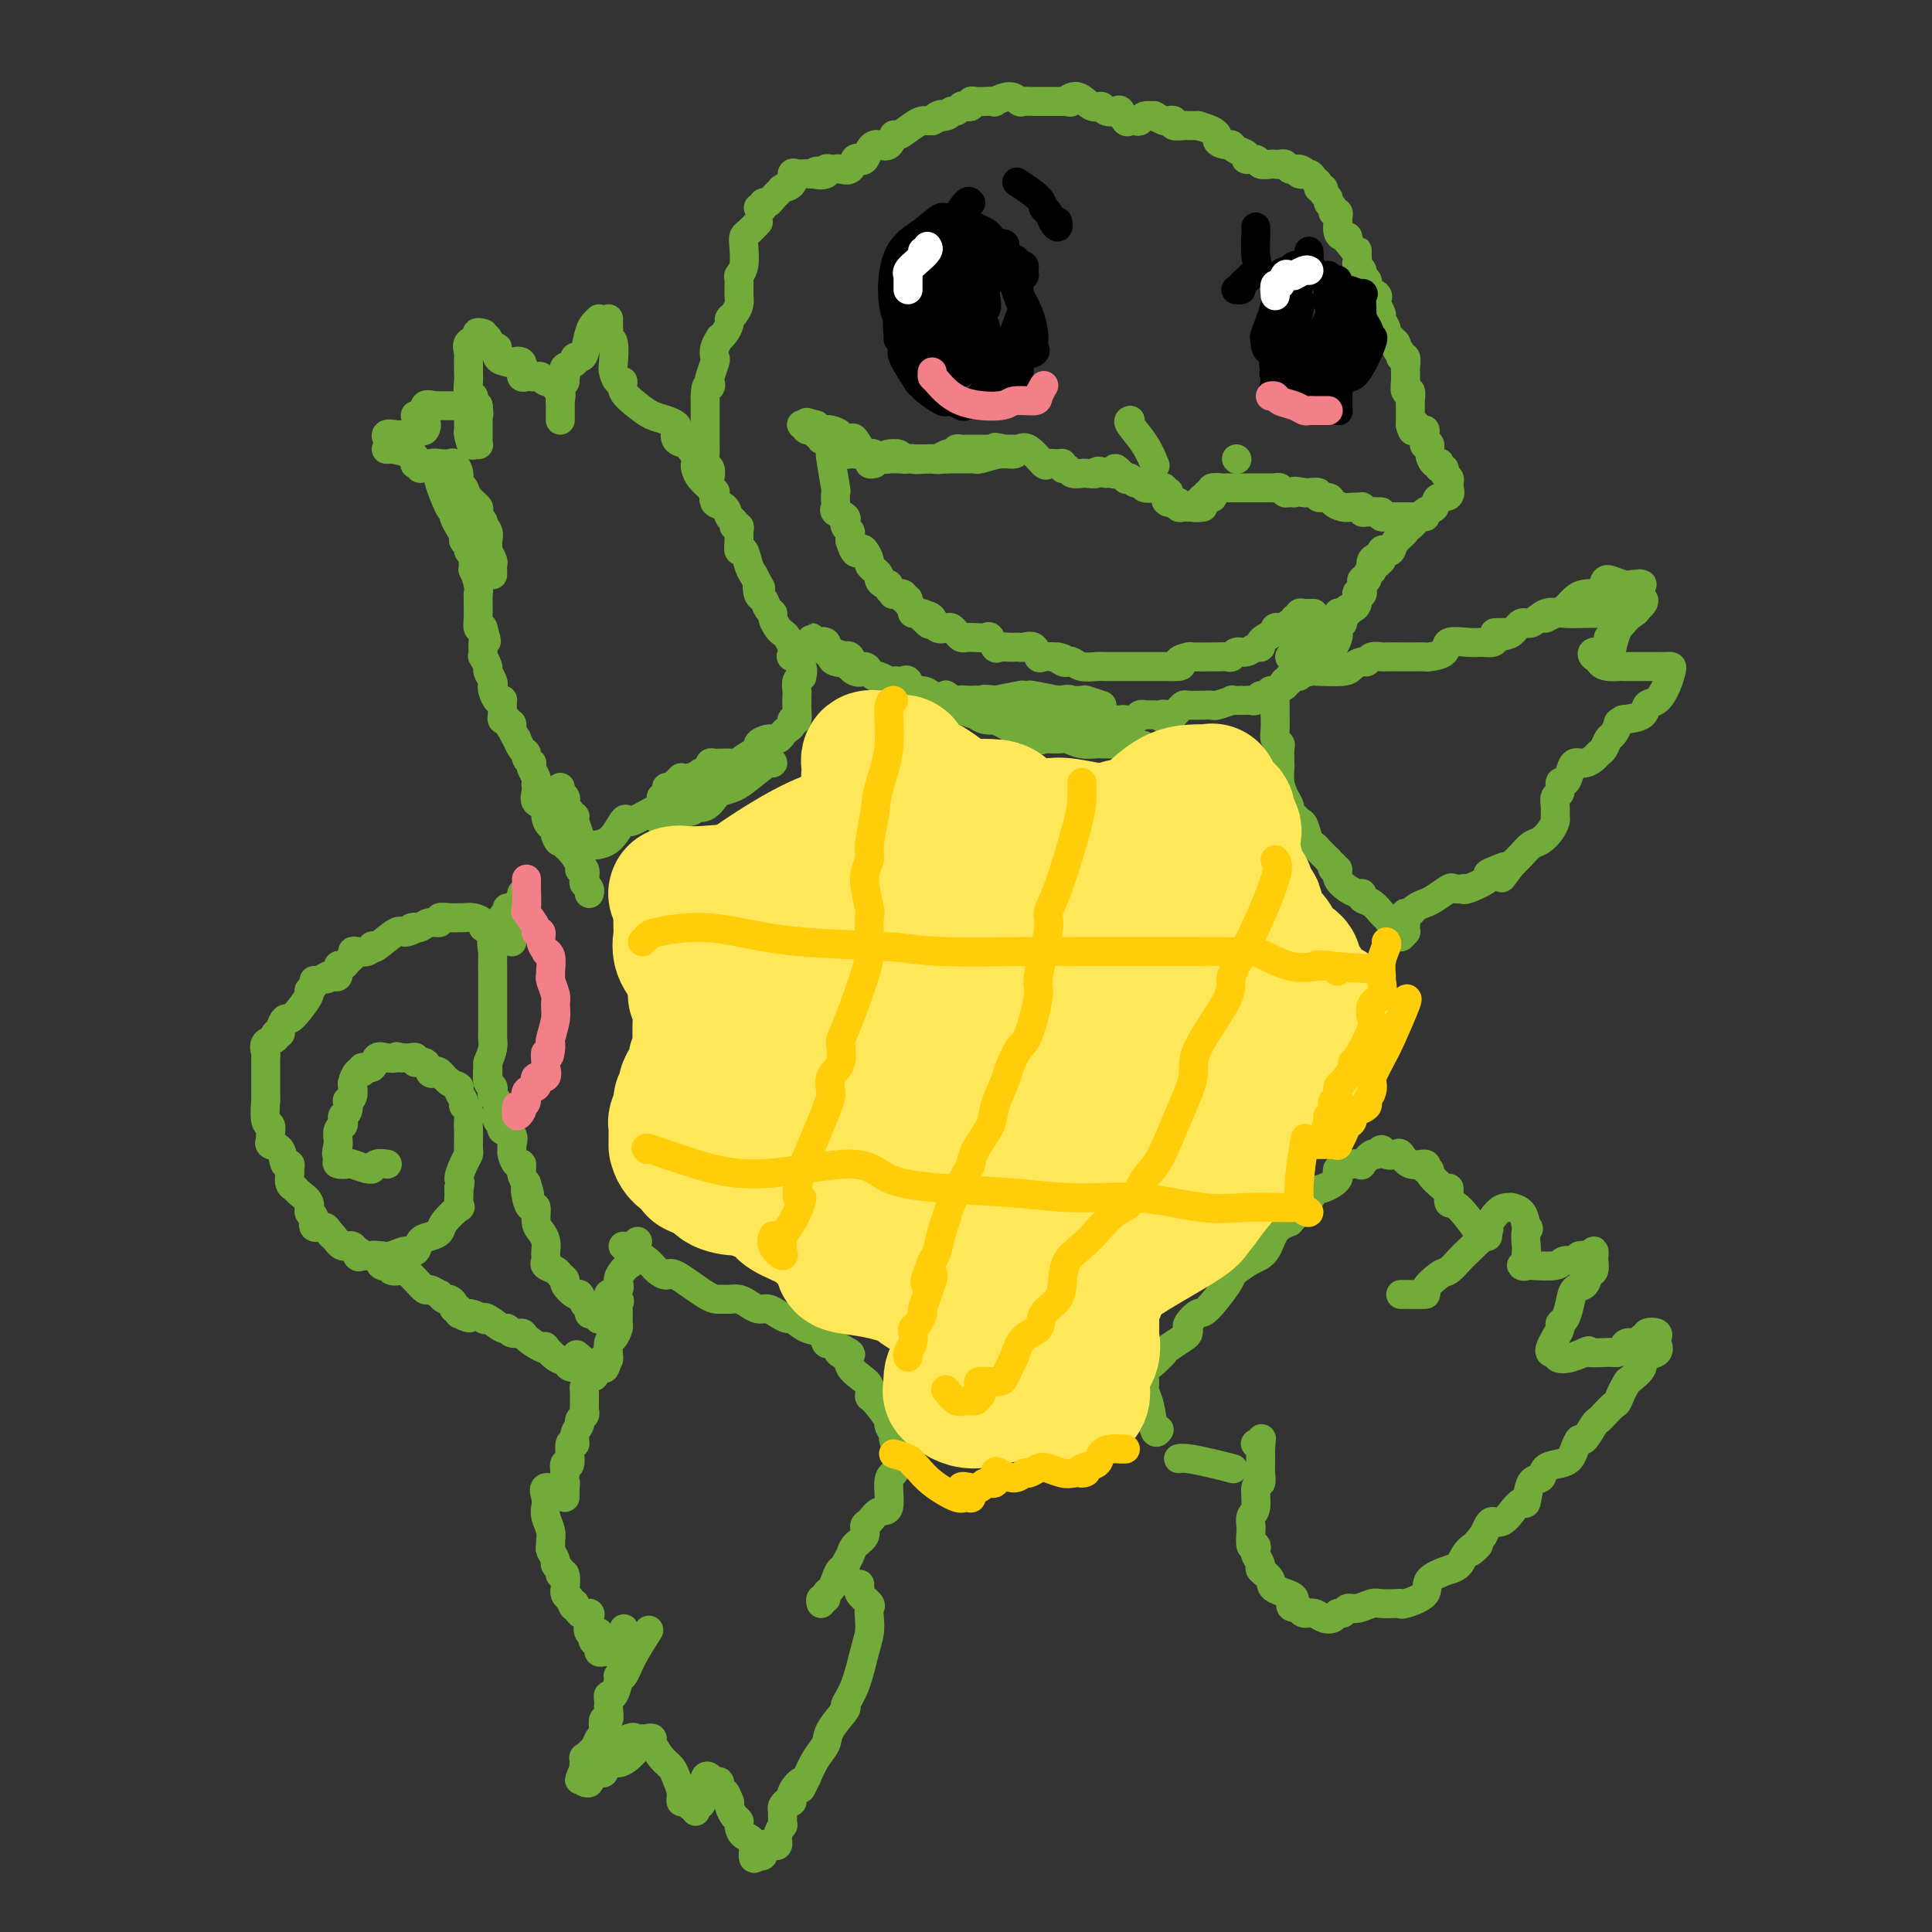 <svg viewBox='0 0 400 400' version='1.1' xmlns='http://www.w3.org/2000/svg' xmlns:xlink='http://www.w3.org/1999/xlink'><rect x="0" y="0" width="400" height="400" fill="#333333" stroke="none"/><g fill='none' stroke='#73AB3A' stroke-width='6' stroke-linecap='round' stroke-linejoin='round'><path d='M147,99c0.113,-0.787 0.226,-1.574 0,-2c-0.226,-0.426 -0.793,-0.491 -1,-1c-0.207,-0.509 -0.056,-1.463 0,-2c0.056,-0.537 0.015,-0.657 0,-1c-0.015,-0.343 -0.004,-0.908 0,-1c0.004,-0.092 0.001,0.288 0,0c-0.001,-0.288 -0.000,-1.243 0,-2c0.000,-0.757 0.000,-1.316 0,-2c-0.000,-0.684 -0.000,-1.493 0,-2c0.000,-0.507 0.000,-0.713 0,-1c-0.000,-0.287 -0.000,-0.654 0,-1c0.000,-0.346 0.000,-0.670 0,-1c-0.000,-0.330 -0.000,-0.665 0,-1'/><path d='M146,82c0.068,-3.026 0.736,-2.091 1,-2c0.264,0.091 0.122,-0.660 0,-1c-0.122,-0.340 -0.225,-0.267 0,-1c0.225,-0.733 0.778,-2.273 1,-3c0.222,-0.727 0.115,-0.642 0,-1c-0.115,-0.358 -0.237,-1.160 0,-2c0.237,-0.840 0.833,-1.717 1,-2c0.167,-0.283 -0.096,0.027 0,0c0.096,-0.027 0.551,-0.392 1,-1c0.449,-0.608 0.891,-1.460 1,-2c0.109,-0.540 -0.114,-0.768 0,-1c0.114,-0.232 0.565,-0.467 1,-1c0.435,-0.533 0.852,-1.362 1,-2c0.148,-0.638 0.026,-1.084 0,-2c-0.026,-0.916 0.045,-2.301 0,-3c-0.045,-0.699 -0.206,-0.711 0,-1c0.206,-0.289 0.779,-0.854 1,-2c0.221,-1.146 0.090,-2.874 0,-4c-0.090,-1.126 -0.140,-1.649 0,-2c0.140,-0.351 0.468,-0.529 1,-1c0.532,-0.471 1.266,-1.236 2,-2'/><path d='M157,43c0.449,0.117 0.898,0.234 1,0c0.102,-0.234 -0.144,-0.819 0,-1c0.144,-0.181 0.678,0.043 1,0c0.322,-0.043 0.434,-0.353 1,-1c0.566,-0.647 1.587,-1.631 2,-2c0.413,-0.369 0.219,-0.123 0,0c-0.219,0.123 -0.463,0.124 0,0c0.463,-0.124 1.632,-0.373 2,-1c0.368,-0.627 -0.066,-1.632 0,-2c0.066,-0.368 0.633,-0.099 1,0c0.367,0.099 0.533,0.028 1,0c0.467,-0.028 1.233,-0.014 2,0'/><path d='M168,36c1.803,-1.099 0.812,-0.347 1,0c0.188,0.347 1.555,0.289 2,0c0.445,-0.289 -0.032,-0.807 0,-1c0.032,-0.193 0.572,-0.059 1,0c0.428,0.059 0.745,0.044 1,0c0.255,-0.044 0.450,-0.115 1,0c0.550,0.115 1.457,0.417 2,0c0.543,-0.417 0.723,-1.551 1,-2c0.277,-0.449 0.651,-0.212 1,0c0.349,0.212 0.675,0.399 1,0c0.325,-0.399 0.651,-1.383 1,-2c0.349,-0.617 0.722,-0.868 1,-1c0.278,-0.132 0.462,-0.147 1,0c0.538,0.147 1.429,0.456 2,0c0.571,-0.456 0.821,-1.677 1,-2c0.179,-0.323 0.285,0.253 1,0c0.715,-0.253 2.037,-1.336 3,-2c0.963,-0.664 1.567,-0.910 2,-1c0.433,-0.090 0.695,-0.026 1,0c0.305,0.026 0.652,0.013 1,0'/><path d='M193,25c3.985,-1.946 1.449,-1.310 1,-1c-0.449,0.310 1.189,0.293 2,0c0.811,-0.293 0.796,-0.862 1,-1c0.204,-0.138 0.628,0.155 1,0c0.372,-0.155 0.690,-0.760 1,-1c0.310,-0.240 0.610,-0.117 1,0c0.390,0.117 0.869,0.227 1,0c0.131,-0.227 -0.087,-0.792 0,-1c0.087,-0.208 0.478,-0.061 1,0c0.522,0.061 1.176,0.034 2,0c0.824,-0.034 1.817,-0.076 2,0c0.183,0.076 -0.443,0.269 0,0c0.443,-0.269 1.954,-1.000 3,-1c1.046,0.000 1.628,0.732 2,1c0.372,0.268 0.533,0.072 1,0c0.467,-0.072 1.238,-0.019 2,0c0.762,0.019 1.513,0.005 2,0c0.487,-0.005 0.708,-0.001 1,0c0.292,0.001 0.656,0.000 1,0c0.344,-0.000 0.670,-0.000 1,0c0.330,0.000 0.665,0.000 1,0'/><path d='M220,21c2.930,0.094 1.256,0.330 1,0c-0.256,-0.330 0.905,-1.226 2,-1c1.095,0.226 2.125,1.575 3,2c0.875,0.425 1.596,-0.075 2,0c0.404,0.075 0.489,0.724 1,1c0.511,0.276 1.446,0.179 2,0c0.554,-0.179 0.726,-0.439 1,0c0.274,0.439 0.649,1.578 1,2c0.351,0.422 0.676,0.127 1,0c0.324,-0.127 0.645,-0.088 1,0c0.355,0.088 0.743,0.223 1,0c0.257,-0.223 0.383,-0.806 1,-1c0.617,-0.194 1.725,-0.001 2,0c0.275,0.001 -0.282,-0.192 0,0c0.282,0.192 1.403,0.769 2,1c0.597,0.231 0.670,0.114 1,0c0.330,-0.114 0.917,-0.227 1,0c0.083,0.227 -0.339,0.793 0,1c0.339,0.207 1.437,0.056 2,0c0.563,-0.056 0.589,-0.016 1,0c0.411,0.016 1.205,0.008 2,0'/><path d='M248,26c5.131,1.389 3.957,2.361 4,3c0.043,0.639 1.302,0.946 2,1c0.698,0.054 0.835,-0.144 1,0c0.165,0.144 0.358,0.631 1,1c0.642,0.369 1.734,0.621 2,1c0.266,0.379 -0.294,0.886 0,1c0.294,0.114 1.441,-0.165 2,0c0.559,0.165 0.531,0.775 1,1c0.469,0.225 1.435,0.064 2,0c0.565,-0.064 0.730,-0.031 1,0c0.270,0.031 0.647,0.061 1,0c0.353,-0.061 0.682,-0.212 1,0c0.318,0.212 0.624,0.788 1,1c0.376,0.212 0.822,0.061 1,0c0.178,-0.061 0.089,-0.030 0,0'/><path d='M268,35c3.350,1.328 1.725,0.148 1,0c-0.725,-0.148 -0.549,0.735 0,1c0.549,0.265 1.472,-0.087 2,0c0.528,0.087 0.662,0.615 1,1c0.338,0.385 0.879,0.628 1,1c0.121,0.372 -0.179,0.873 0,1c0.179,0.127 0.837,-0.121 1,0c0.163,0.121 -0.167,0.611 0,1c0.167,0.389 0.833,0.678 1,1c0.167,0.322 -0.166,0.678 0,1c0.166,0.322 0.829,0.610 1,1c0.171,0.390 -0.151,0.881 0,1c0.151,0.119 0.775,-0.136 1,0c0.225,0.136 0.050,0.663 0,1c-0.050,0.337 0.025,0.485 0,1c-0.025,0.515 -0.151,1.396 0,2c0.151,0.604 0.579,0.932 1,1c0.421,0.068 0.835,-0.123 1,0c0.165,0.123 0.083,0.562 0,1'/><path d='M279,50c2.154,2.786 2.040,2.252 2,2c-0.040,-0.252 -0.007,-0.222 0,0c0.007,0.222 -0.013,0.637 0,1c0.013,0.363 0.060,0.675 0,1c-0.060,0.325 -0.226,0.665 0,1c0.226,0.335 0.843,0.667 1,1c0.157,0.333 -0.147,0.666 0,1c0.147,0.334 0.743,0.667 1,1c0.257,0.333 0.173,0.665 0,1c-0.173,0.335 -0.435,0.671 0,1c0.435,0.329 1.565,0.650 2,1c0.435,0.350 0.173,0.727 0,1c-0.173,0.273 -0.258,0.440 0,1c0.258,0.560 0.858,1.513 1,2c0.142,0.487 -0.173,0.508 0,1c0.173,0.492 0.834,1.455 1,2c0.166,0.545 -0.162,0.672 0,1c0.162,0.328 0.813,0.858 1,1c0.187,0.142 -0.089,-0.102 0,0c0.089,0.102 0.545,0.551 1,1'/><path d='M289,71c1.482,3.433 0.187,1.515 0,1c-0.187,-0.515 0.735,0.373 1,1c0.265,0.627 -0.125,0.994 0,1c0.125,0.006 0.765,-0.348 1,0c0.235,0.348 0.063,1.397 0,2c-0.063,0.603 -0.018,0.758 0,1c0.018,0.242 0.009,0.571 0,1c-0.009,0.429 -0.016,0.959 0,1c0.016,0.041 0.057,-0.406 0,0c-0.057,0.406 -0.211,1.666 0,2c0.211,0.334 0.789,-0.257 1,0c0.211,0.257 0.057,1.360 0,2c-0.057,0.640 -0.015,0.815 0,1c0.015,0.185 0.004,0.379 0,1c-0.004,0.621 -0.001,1.667 0,2c0.001,0.333 0.000,-0.048 0,0c-0.000,0.048 -0.000,0.524 0,1'/><path d='M292,88c0.646,2.566 0.762,0.480 1,0c0.238,-0.480 0.600,0.646 1,1c0.400,0.354 0.838,-0.062 1,0c0.162,0.062 0.047,0.604 0,1c-0.047,0.396 -0.028,0.648 0,1c0.028,0.352 0.063,0.806 0,1c-0.063,0.194 -0.223,0.129 0,0c0.223,-0.129 0.831,-0.323 1,0c0.169,0.323 -0.099,1.162 0,2c0.099,0.838 0.567,1.674 1,2c0.433,0.326 0.833,0.143 1,0c0.167,-0.143 0.101,-0.246 0,0c-0.101,0.246 -0.237,0.839 0,1c0.237,0.161 0.848,-0.112 1,0c0.152,0.112 -0.155,0.607 0,1c0.155,0.393 0.773,0.683 1,1c0.227,0.317 0.065,0.662 0,1c-0.065,0.338 -0.032,0.669 0,1'/><path d='M300,101c0.825,2.346 -1.114,1.710 -2,2c-0.886,0.290 -0.719,1.506 -1,2c-0.281,0.494 -1.010,0.268 -2,1c-0.990,0.732 -2.240,2.424 -3,3c-0.760,0.576 -1.029,0.035 -1,0c0.029,-0.035 0.358,0.434 0,1c-0.358,0.566 -1.403,1.229 -2,2c-0.597,0.771 -0.748,1.650 -1,2c-0.252,0.350 -0.606,0.171 -1,0c-0.394,-0.171 -0.827,-0.335 -1,0c-0.173,0.335 -0.087,1.167 0,2'/><path d='M286,116c-2.333,2.354 -1.165,0.739 -1,0c0.165,-0.739 -0.673,-0.600 -1,0c-0.327,0.600 -0.144,1.663 0,2c0.144,0.337 0.249,-0.050 0,0c-0.249,0.050 -0.852,0.538 -1,1c-0.148,0.462 0.157,0.898 0,1c-0.157,0.102 -0.778,-0.130 -1,0c-0.222,0.130 -0.046,0.622 0,1c0.046,0.378 -0.040,0.644 0,1c0.040,0.356 0.204,0.803 0,1c-0.204,0.197 -0.776,0.144 -1,0c-0.224,-0.144 -0.101,-0.379 0,0c0.101,0.379 0.181,1.371 0,2c-0.181,0.629 -0.623,0.894 -1,1c-0.377,0.106 -0.688,0.053 -1,0'/><path d='M279,126c-1.038,1.766 -0.133,1.181 0,1c0.133,-0.181 -0.507,0.041 -1,0c-0.493,-0.041 -0.839,-0.347 -1,0c-0.161,0.347 -0.138,1.346 0,2c0.138,0.654 0.392,0.964 0,1c-0.392,0.036 -1.428,-0.202 -2,0c-0.572,0.202 -0.678,0.843 -1,1c-0.322,0.157 -0.859,-0.169 -1,0c-0.141,0.169 0.116,0.833 0,1c-0.116,0.167 -0.604,-0.161 -1,0c-0.396,0.161 -0.699,0.813 -1,1c-0.301,0.187 -0.602,-0.090 -1,0c-0.398,0.090 -0.895,0.546 -1,1c-0.105,0.454 0.182,0.906 0,1c-0.182,0.094 -0.832,-0.171 -1,0c-0.168,0.171 0.147,0.777 0,1c-0.147,0.223 -0.756,0.064 -1,0c-0.244,-0.064 -0.122,-0.032 0,0'/><path d='M295,107c0.089,0.000 0.178,0.000 0,0c-0.178,-0.000 -0.624,-0.000 -1,0c-0.376,0.000 -0.682,0.000 -1,0c-0.318,-0.000 -0.648,-0.000 -1,0c-0.352,0.000 -0.725,0.001 -1,0c-0.275,-0.001 -0.452,-0.003 -1,0c-0.548,0.003 -1.466,0.011 -2,0c-0.534,-0.011 -0.682,-0.041 -1,0c-0.318,0.041 -0.805,0.155 -1,0c-0.195,-0.155 -0.097,-0.577 0,-1'/><path d='M286,106c-2.144,-0.156 -3.005,-0.046 -3,0c0.005,0.046 0.877,0.026 1,0c0.123,-0.026 -0.501,-0.060 -1,0c-0.499,0.060 -0.872,0.212 -1,0c-0.128,-0.212 -0.012,-0.788 0,-1c0.012,-0.212 -0.081,-0.059 0,0c0.081,0.059 0.335,0.026 0,0c-0.335,-0.026 -1.261,-0.044 -2,0c-0.739,0.044 -1.292,0.152 -2,0c-0.708,-0.152 -1.569,-0.562 -2,-1c-0.431,-0.438 -0.430,-0.902 -1,-1c-0.570,-0.098 -1.709,0.170 -2,0c-0.291,-0.170 0.268,-0.776 0,-1c-0.268,-0.224 -1.362,-0.064 -2,0c-0.638,0.064 -0.819,0.032 -1,0'/><path d='M270,102c-2.880,-0.614 -2.081,-0.151 -2,0c0.081,0.151 -0.556,-0.012 -1,0c-0.444,0.012 -0.696,0.199 -1,0c-0.304,-0.199 -0.659,-0.785 -1,-1c-0.341,-0.215 -0.668,-0.057 -1,0c-0.332,0.057 -0.670,0.015 -1,0c-0.330,-0.015 -0.652,-0.004 -1,0c-0.348,0.004 -0.723,0.001 -1,0c-0.277,-0.001 -0.456,-0.000 -1,0c-0.544,0.000 -1.451,0.000 -2,0c-0.549,-0.000 -0.738,-0.000 -1,0c-0.262,0.000 -0.596,-0.000 -1,0c-0.404,0.000 -0.877,0.000 -1,0c-0.123,-0.000 0.103,-0.001 0,0c-0.103,0.001 -0.536,0.003 -1,0c-0.464,-0.003 -0.959,-0.011 -1,0c-0.041,0.011 0.374,0.041 0,0c-0.374,-0.041 -1.535,-0.155 -2,0c-0.465,0.155 -0.232,0.577 0,1'/><path d='M251,102c-2.815,0.244 -0.354,0.854 0,1c0.354,0.146 -1.400,-0.171 -2,0c-0.600,0.171 -0.047,0.830 0,1c0.047,0.170 -0.412,-0.151 -1,0c-0.588,0.151 -1.306,0.773 -1,1c0.306,0.227 1.634,0.061 2,0c0.366,-0.061 -0.232,-0.015 -1,0c-0.768,0.015 -1.707,0.000 -2,0c-0.293,-0.000 0.060,0.014 0,0c-0.060,-0.014 -0.531,-0.055 -1,0c-0.469,0.055 -0.934,0.207 -1,0c-0.066,-0.207 0.267,-0.773 0,-1c-0.267,-0.227 -1.133,-0.113 -2,0'/><path d='M242,104c-1.328,-0.160 -0.148,-1.560 0,-2c0.148,-0.440 -0.738,0.079 -1,0c-0.262,-0.079 0.099,-0.757 0,-1c-0.099,-0.243 -0.656,-0.050 -1,0c-0.344,0.050 -0.473,-0.043 -1,0c-0.527,0.043 -1.452,0.221 -2,0c-0.548,-0.221 -0.719,-0.842 -1,-1c-0.281,-0.158 -0.671,0.145 -1,0c-0.329,-0.145 -0.595,-0.739 -1,-1c-0.405,-0.261 -0.949,-0.189 -1,0c-0.051,0.189 0.390,0.495 0,0c-0.390,-0.495 -1.610,-1.793 -2,-2c-0.390,-0.207 0.049,0.675 0,1c-0.049,0.325 -0.585,0.093 -1,0c-0.415,-0.093 -0.707,-0.046 -1,0'/><path d='M229,98c-2.361,-0.928 -1.764,-0.248 -2,0c-0.236,0.248 -1.306,0.062 -2,0c-0.694,-0.062 -1.013,-0.002 -1,0c0.013,0.002 0.358,-0.056 0,0c-0.358,0.056 -1.418,0.225 -2,0c-0.582,-0.225 -0.685,-0.846 -1,-1c-0.315,-0.154 -0.842,0.158 -1,0c-0.158,-0.158 0.053,-0.786 0,-1c-0.053,-0.214 -0.371,-0.015 -1,0c-0.629,0.015 -1.569,-0.154 -2,0c-0.431,0.154 -0.353,0.630 -1,0c-0.647,-0.630 -2.019,-2.365 -3,-3c-0.981,-0.635 -1.572,-0.170 -2,0c-0.428,0.170 -0.692,0.046 -1,0c-0.308,-0.046 -0.659,-0.013 -1,0c-0.341,0.013 -0.670,0.007 -1,0'/><path d='M208,93c-3.407,-0.774 -1.423,-0.207 -1,0c0.423,0.207 -0.714,0.056 -1,0c-0.286,-0.056 0.278,-0.015 0,0c-0.278,0.015 -1.398,0.004 -2,0c-0.602,-0.004 -0.686,-0.001 -1,0c-0.314,0.001 -0.857,0.001 -1,0c-0.143,-0.001 0.115,-0.001 0,0c-0.115,0.001 -0.604,0.004 -1,0c-0.396,-0.004 -0.698,-0.015 -1,0c-0.302,0.015 -0.605,0.056 -1,0c-0.395,-0.056 -0.883,-0.207 -1,0c-0.117,0.207 0.137,0.774 0,1c-0.137,0.226 -0.667,0.113 -1,0c-0.333,-0.113 -0.471,-0.226 -1,0c-0.529,0.226 -1.450,0.792 -2,1c-0.550,0.208 -0.729,0.060 -1,0c-0.271,-0.060 -0.636,-0.030 -1,0'/><path d='M192,95c-3.103,0.309 -2.860,0.083 -3,0c-0.140,-0.083 -0.664,-0.022 -1,0c-0.336,0.022 -0.484,0.007 -1,0c-0.516,-0.007 -1.399,-0.005 -2,0c-0.601,0.005 -0.921,0.015 -1,0c-0.079,-0.015 0.082,-0.053 0,0c-0.082,0.053 -0.407,0.199 -1,0c-0.593,-0.199 -1.453,-0.743 -2,-1c-0.547,-0.257 -0.782,-0.226 -1,0c-0.218,0.226 -0.421,0.646 -1,0c-0.579,-0.646 -1.535,-2.359 -2,-3c-0.465,-0.641 -0.440,-0.210 -1,0c-0.560,0.210 -1.704,0.200 -2,0c-0.296,-0.200 0.258,-0.589 0,-1c-0.258,-0.411 -1.326,-0.845 -2,-1c-0.674,-0.155 -0.954,-0.031 -1,0c-0.046,0.031 0.141,-0.030 0,0c-0.141,0.030 -0.612,0.151 -1,0c-0.388,-0.151 -0.694,-0.576 -1,-1'/><path d='M169,88c-3.645,-1.088 -1.256,-0.307 -1,0c0.256,0.307 -1.621,0.139 -2,0c-0.379,-0.139 0.739,-0.248 1,0c0.261,0.248 -0.336,0.854 0,1c0.336,0.146 1.606,-0.167 2,0c0.394,0.167 -0.086,0.814 0,1c0.086,0.186 0.739,-0.090 1,0c0.261,0.090 0.131,0.545 0,1'/><path d='M170,91c0.781,0.480 0.734,0.181 1,0c0.266,-0.181 0.846,-0.246 1,0c0.154,0.246 -0.116,0.801 0,1c0.116,0.199 0.619,0.043 1,0c0.381,-0.043 0.641,0.027 1,0c0.359,-0.027 0.817,-0.151 1,0c0.183,0.151 0.091,0.577 0,1c-0.091,0.423 -0.179,0.845 0,1c0.179,0.155 0.626,0.044 1,0c0.374,-0.044 0.674,-0.022 1,0c0.326,0.022 0.679,0.045 1,0c0.321,-0.045 0.612,-0.156 1,0c0.388,0.156 0.874,0.581 1,1c0.126,0.419 -0.107,0.834 0,1c0.107,0.166 0.553,0.083 1,0'/><path d='M212,93c-0.370,-0.121 -0.740,-0.243 -1,0c-0.260,0.243 -0.408,0.850 -1,1c-0.592,0.150 -1.626,-0.156 -3,0c-1.374,0.156 -3.088,0.774 -4,1c-0.912,0.226 -1.022,0.061 -1,0c0.022,-0.061 0.175,-0.016 0,0c-0.175,0.016 -0.677,0.004 -1,0c-0.323,-0.004 -0.468,-0.001 -1,0c-0.532,0.001 -1.451,0.000 -2,0c-0.549,-0.000 -0.728,-0.000 -1,0c-0.272,0.000 -0.636,0.000 -1,0'/><path d='M196,95c-2.880,0.309 -2.080,0.083 -2,0c0.080,-0.083 -0.560,-0.023 -1,0c-0.440,0.023 -0.682,0.007 -1,0c-0.318,-0.007 -0.714,-0.006 -1,0c-0.286,0.006 -0.462,0.016 -1,0c-0.538,-0.016 -1.437,-0.057 -2,0c-0.563,0.057 -0.790,0.211 -1,0c-0.210,-0.211 -0.403,-0.788 -1,-1c-0.597,-0.212 -1.599,-0.061 -2,0c-0.401,0.061 -0.200,0.030 0,0'/><path d='M172,93c0.030,0.487 0.061,0.974 0,1c-0.061,0.026 -0.212,-0.411 0,1c0.212,1.411 0.787,4.668 1,6c0.213,1.332 0.065,0.738 0,1c-0.065,0.262 -0.046,1.381 0,2c0.046,0.619 0.118,0.740 0,1c-0.118,0.260 -0.425,0.661 0,1c0.425,0.339 1.582,0.616 2,1c0.418,0.384 0.098,0.877 0,1c-0.098,0.123 0.026,-0.122 0,0c-0.026,0.122 -0.203,0.610 0,1c0.203,0.390 0.785,0.682 1,1c0.215,0.318 0.061,0.662 0,1c-0.061,0.338 -0.031,0.669 0,1'/><path d='M176,112c1.029,3.422 1.600,2.476 2,2c0.400,-0.476 0.628,-0.482 1,0c0.372,0.482 0.888,1.453 1,2c0.112,0.547 -0.181,0.671 0,1c0.181,0.329 0.836,0.863 1,1c0.164,0.137 -0.162,-0.122 0,0c0.162,0.122 0.813,0.624 1,1c0.187,0.376 -0.089,0.626 0,1c0.089,0.374 0.544,0.871 1,1c0.456,0.129 0.915,-0.110 1,0c0.085,0.110 -0.203,0.569 0,1c0.203,0.431 0.896,0.833 1,1c0.104,0.167 -0.380,0.100 0,0c0.380,-0.100 1.623,-0.234 2,0c0.377,0.234 -0.111,0.837 0,1c0.111,0.163 0.822,-0.115 1,0c0.178,0.115 -0.176,0.622 0,1c0.176,0.378 0.882,0.627 1,1c0.118,0.373 -0.353,0.870 0,1c0.353,0.130 1.529,-0.106 2,0c0.471,0.106 0.235,0.553 0,1'/><path d='M191,128c2.495,2.508 1.232,0.776 1,0c-0.232,-0.776 0.568,-0.598 1,0c0.432,0.598 0.497,1.614 1,2c0.503,0.386 1.443,0.142 2,0c0.557,-0.142 0.729,-0.182 1,0c0.271,0.182 0.640,0.585 1,1c0.360,0.415 0.712,0.841 1,1c0.288,0.159 0.511,0.050 1,0c0.489,-0.050 1.243,-0.042 2,0c0.757,0.042 1.516,0.116 2,0c0.484,-0.116 0.693,-0.423 1,0c0.307,0.423 0.712,1.577 1,2c0.288,0.423 0.457,0.114 1,0c0.543,-0.114 1.459,-0.033 2,0c0.541,0.033 0.709,0.016 1,0c0.291,-0.016 0.707,-0.032 1,0c0.293,0.032 0.462,0.114 1,0c0.538,-0.114 1.443,-0.422 2,0c0.557,0.422 0.765,1.575 1,2c0.235,0.425 0.496,0.121 1,0c0.504,-0.121 1.252,-0.061 2,0'/><path d='M218,136c4.356,1.178 1.747,0.123 1,0c-0.747,-0.123 0.370,0.685 1,1c0.630,0.315 0.773,0.137 1,0c0.227,-0.137 0.537,-0.233 1,0c0.463,0.233 1.080,0.794 2,1c0.920,0.206 2.144,0.055 3,0c0.856,-0.055 1.343,-0.015 2,0c0.657,0.015 1.484,0.004 2,0c0.516,-0.004 0.720,-0.001 1,0c0.280,0.001 0.634,0.000 1,0c0.366,-0.000 0.742,-0.000 1,0c0.258,0.000 0.398,0.000 1,0c0.602,-0.000 1.667,-0.000 2,0c0.333,0.000 -0.065,0.000 0,0c0.065,-0.000 0.595,-0.000 1,0c0.405,0.000 0.686,0.000 1,0c0.314,-0.000 0.661,-0.000 1,0c0.339,0.000 0.668,0.000 1,0c0.332,-0.000 0.666,-0.000 1,0'/><path d='M242,138c4.043,0.144 2.151,-0.497 2,-1c-0.151,-0.503 1.440,-0.867 2,-1c0.560,-0.133 0.090,-0.036 1,0c0.910,0.036 3.200,0.011 4,0c0.800,-0.011 0.112,-0.007 0,0c-0.112,0.007 0.354,0.017 1,0c0.646,-0.017 1.472,-0.061 2,0c0.528,0.061 0.758,0.227 1,0c0.242,-0.227 0.495,-0.849 1,-1c0.505,-0.151 1.261,0.167 2,0c0.739,-0.167 1.459,-0.819 2,-1c0.541,-0.181 0.902,0.110 1,0c0.098,-0.110 -0.065,-0.622 0,-1c0.065,-0.378 0.360,-0.623 1,-1c0.640,-0.377 1.624,-0.886 2,-1c0.376,-0.114 0.142,0.165 0,0c-0.142,-0.165 -0.192,-0.775 0,-1c0.192,-0.225 0.626,-0.064 1,0c0.374,0.064 0.687,0.032 1,0'/><path d='M266,130c3.874,-1.482 1.559,-1.185 1,-1c-0.559,0.185 0.638,0.260 1,0c0.362,-0.260 -0.110,-0.854 0,-1c0.110,-0.146 0.804,0.157 1,0c0.196,-0.157 -0.105,-0.774 0,-1c0.105,-0.226 0.616,-0.061 1,0c0.384,0.061 0.642,0.016 1,0c0.358,-0.016 0.817,-0.005 1,0c0.183,0.005 0.092,0.002 0,0'/><path d='M234,87c-0.280,0.089 -0.560,0.179 0,1c0.560,0.821 1.958,2.375 3,4c1.042,1.625 1.726,3.321 2,4c0.274,0.679 0.137,0.339 0,0'/><path d='M256,95c0.000,0.000 0.100,0.100 0.1,0.1'/><path d='M278,129c-0.417,0.325 -0.834,0.650 -1,1c-0.166,0.350 -0.082,0.725 0,1c0.082,0.275 0.163,0.451 0,1c-0.163,0.549 -0.568,1.472 -1,2c-0.432,0.528 -0.889,0.661 -1,1c-0.111,0.339 0.125,0.883 0,1c-0.125,0.117 -0.611,-0.194 -1,0c-0.389,0.194 -0.681,0.893 -1,1c-0.319,0.107 -0.664,-0.378 -1,0c-0.336,0.378 -0.663,1.618 -1,2c-0.337,0.382 -0.683,-0.095 -1,0c-0.317,0.095 -0.606,0.761 -1,1c-0.394,0.239 -0.893,0.050 -1,0c-0.107,-0.050 0.177,0.038 0,0c-0.177,-0.038 -0.817,-0.203 -1,0c-0.183,0.203 0.091,0.772 0,1c-0.091,0.228 -0.545,0.114 -1,0'/><path d='M266,141c-1.748,2.018 -0.117,1.061 0,1c0.117,-0.061 -1.278,0.772 -2,1c-0.722,0.228 -0.771,-0.149 -1,0c-0.229,0.149 -0.638,0.825 -1,1c-0.362,0.175 -0.676,-0.149 -1,0c-0.324,0.149 -0.659,0.772 -1,1c-0.341,0.228 -0.688,0.061 -1,0c-0.312,-0.061 -0.588,-0.017 -1,0c-0.412,0.017 -0.958,0.008 -1,0c-0.042,-0.008 0.421,-0.016 0,0c-0.421,0.016 -1.725,0.057 -2,0c-0.275,-0.057 0.480,-0.211 0,0c-0.480,0.211 -2.194,0.788 -3,1c-0.806,0.212 -0.702,0.060 -1,0c-0.298,-0.060 -0.997,-0.027 -2,0c-1.003,0.027 -2.310,0.048 -3,0c-0.690,-0.048 -0.763,-0.167 -1,0c-0.237,0.167 -0.639,0.619 -1,1c-0.361,0.381 -0.680,0.690 -1,1'/><path d='M243,148c-3.958,1.083 -2.352,0.290 -2,0c0.352,-0.290 -0.550,-0.079 -1,0c-0.450,0.079 -0.448,0.025 -1,0c-0.552,-0.025 -1.658,-0.021 -2,0c-0.342,0.021 0.079,0.058 0,0c-0.079,-0.058 -0.659,-0.211 -1,0c-0.341,0.211 -0.443,0.786 -1,1c-0.557,0.214 -1.570,0.069 -2,0c-0.430,-0.069 -0.279,-0.061 -1,0c-0.721,0.061 -2.316,0.174 -3,0c-0.684,-0.174 -0.459,-0.634 -1,-1c-0.541,-0.366 -1.850,-0.638 -3,-1c-1.150,-0.362 -2.141,-0.815 -3,-1c-0.859,-0.185 -1.586,-0.102 -2,0c-0.414,0.102 -0.516,0.224 -1,0c-0.484,-0.224 -1.351,-0.792 -2,-1c-0.649,-0.208 -1.080,-0.056 -2,0c-0.920,0.056 -2.329,0.015 -3,0c-0.671,-0.015 -0.604,-0.004 -1,0c-0.396,0.004 -1.256,0.001 -2,0c-0.744,-0.001 -1.372,-0.001 -2,0'/><path d='M207,145c-5.777,-0.464 -2.220,-0.124 -1,0c1.220,0.124 0.104,0.033 -1,0c-1.104,-0.033 -2.197,-0.008 -3,0c-0.803,0.008 -1.317,-0.000 -2,0c-0.683,0.000 -1.534,0.010 -2,0c-0.466,-0.010 -0.548,-0.039 -1,0c-0.452,0.039 -1.273,0.147 -2,0c-0.727,-0.147 -1.361,-0.547 -2,-1c-0.639,-0.453 -1.284,-0.958 -2,-1c-0.716,-0.042 -1.501,0.381 -2,0c-0.499,-0.381 -0.710,-1.565 -1,-2c-0.290,-0.435 -0.659,-0.121 -1,0c-0.341,0.121 -0.655,0.047 -1,0c-0.345,-0.047 -0.723,-0.069 -1,0c-0.277,0.069 -0.455,0.228 -1,0c-0.545,-0.228 -1.458,-0.844 -2,-1c-0.542,-0.156 -0.711,0.149 -1,0c-0.289,-0.149 -0.696,-0.751 -1,-1c-0.304,-0.249 -0.505,-0.144 -1,0c-0.495,0.144 -1.284,0.327 -2,0c-0.716,-0.327 -1.358,-1.163 -2,-2'/><path d='M175,137c-3.273,-1.245 -1.455,-0.357 -1,0c0.455,0.357 -0.452,0.183 -1,0c-0.548,-0.183 -0.738,-0.375 -1,-1c-0.262,-0.625 -0.596,-1.683 -1,-2c-0.404,-0.317 -0.879,0.106 -1,0c-0.121,-0.106 0.111,-0.743 0,-1c-0.111,-0.257 -0.564,-0.135 -1,0c-0.436,0.135 -0.856,0.283 -1,0c-0.144,-0.283 -0.014,-0.999 0,-1c0.014,-0.001 -0.089,0.711 0,1c0.089,0.289 0.370,0.155 1,0c0.630,-0.155 1.609,-0.330 2,0c0.391,0.330 0.196,1.165 0,2'/><path d='M171,135c0.505,0.406 0.267,-0.080 1,0c0.733,0.080 2.438,0.724 3,1c0.562,0.276 -0.018,0.182 0,0c0.018,-0.182 0.634,-0.452 1,0c0.366,0.452 0.483,1.627 1,2c0.517,0.373 1.433,-0.055 2,0c0.567,0.055 0.783,0.592 1,1c0.217,0.408 0.434,0.686 1,1c0.566,0.314 1.482,0.662 2,1c0.518,0.338 0.640,0.666 1,1c0.360,0.334 0.958,0.675 1,1c0.042,0.325 -0.473,0.632 0,1c0.473,0.368 1.933,0.795 3,1c1.067,0.205 1.742,0.188 2,0c0.258,-0.188 0.099,-0.548 0,-1c-0.099,-0.452 -0.140,-0.997 0,-1c0.140,-0.003 0.459,0.535 1,1c0.541,0.465 1.302,0.857 2,1c0.698,0.143 1.331,0.038 2,0c0.669,-0.038 1.372,-0.010 2,0c0.628,0.010 1.179,0.003 2,0c0.821,-0.003 1.910,-0.001 3,0'/><path d='M202,145c2.553,0.004 1.937,0.015 2,0c0.063,-0.015 0.806,-0.056 1,0c0.194,0.056 -0.159,0.210 1,0c1.159,-0.210 3.831,-0.785 5,-1c1.169,-0.215 0.833,-0.071 1,0c0.167,0.071 0.835,0.070 1,0c0.165,-0.070 -0.173,-0.208 1,0c1.173,0.208 3.858,0.761 5,1c1.142,0.239 0.743,0.165 1,0c0.257,-0.165 1.172,-0.421 2,0c0.828,0.421 1.570,1.521 2,2c0.430,0.479 0.548,0.339 1,0c0.452,-0.339 1.237,-0.875 2,-1c0.763,-0.125 1.503,0.162 1,0c-0.503,-0.162 -2.251,-0.775 -3,-1c-0.749,-0.225 -0.500,-0.064 -1,0c-0.500,0.064 -1.750,0.032 -3,0'/><path d='M221,145c-2.351,-0.111 -5.228,0.113 -7,0c-1.772,-0.113 -2.439,-0.562 -2,0c0.439,0.562 1.984,2.137 2,3c0.016,0.863 -1.497,1.015 -2,1c-0.503,-0.015 0.002,-0.196 0,0c-0.002,0.196 -0.512,0.771 -1,1c-0.488,0.229 -0.952,0.113 -1,0c-0.048,-0.113 0.322,-0.224 1,0c0.678,0.224 1.665,0.781 4,1c2.335,0.219 6.018,0.100 8,0c1.982,-0.100 2.263,-0.181 3,0c0.737,0.181 1.929,0.626 3,1c1.071,0.374 2.020,0.678 3,1c0.980,0.322 1.990,0.661 3,1'/><path d='M235,154c3.621,0.619 0.675,0.167 -1,0c-1.675,-0.167 -2.077,-0.049 -3,0c-0.923,0.049 -2.367,0.027 -3,0c-0.633,-0.027 -0.454,-0.060 -1,0c-0.546,0.060 -1.818,0.214 -3,0c-1.182,-0.214 -2.274,-0.797 -3,-1c-0.726,-0.203 -1.087,-0.025 -2,0c-0.913,0.025 -2.380,-0.101 -3,0c-0.620,0.101 -0.395,0.430 -1,0c-0.605,-0.430 -2.041,-1.618 -3,-2c-0.959,-0.382 -1.440,0.042 -2,0c-0.560,-0.042 -1.200,-0.550 -2,-1c-0.800,-0.450 -1.761,-0.842 -2,-1c-0.239,-0.158 0.243,-0.081 0,0c-0.243,0.081 -1.212,0.166 -2,0c-0.788,-0.166 -1.394,-0.583 -2,-1'/><path d='M202,148c-5.756,-1.624 -3.646,-2.683 -3,-3c0.646,-0.317 -0.172,0.107 -1,0c-0.828,-0.107 -1.665,-0.745 -2,-1c-0.335,-0.255 -0.167,-0.128 0,0'/><path d='M126,66c-0.008,0.762 -0.016,1.524 0,2c0.016,0.476 0.056,0.665 0,1c-0.056,0.335 -0.209,0.816 0,1c0.209,0.184 0.778,0.072 1,1c0.222,0.928 0.095,2.895 0,4c-0.095,1.105 -0.160,1.349 0,2c0.160,0.651 0.545,1.708 1,2c0.455,0.292 0.979,-0.182 1,0c0.021,0.182 -0.460,1.019 0,2c0.460,0.981 1.861,2.107 3,3c1.139,0.893 2.016,1.552 3,2c0.984,0.448 2.074,0.683 3,1c0.926,0.317 1.687,0.715 2,1c0.313,0.285 0.177,0.458 0,1c-0.177,0.542 -0.394,1.454 0,2c0.394,0.546 1.398,0.728 2,1c0.602,0.272 0.801,0.636 1,1'/><path d='M143,93c2.548,2.345 1.417,1.209 1,1c-0.417,-0.209 -0.119,0.511 0,1c0.119,0.489 0.060,0.748 0,1c-0.060,0.252 -0.121,0.496 0,1c0.121,0.504 0.423,1.266 1,2c0.577,0.734 1.429,1.438 2,2c0.571,0.562 0.859,0.980 1,1c0.141,0.020 0.133,-0.360 0,0c-0.133,0.360 -0.390,1.459 0,2c0.390,0.541 1.429,0.522 2,1c0.571,0.478 0.675,1.451 1,2c0.325,0.549 0.872,0.674 1,1c0.128,0.326 -0.163,0.852 0,1c0.163,0.148 0.779,-0.082 1,0c0.221,0.082 0.048,0.476 0,1c-0.048,0.524 0.029,1.176 0,2c-0.029,0.824 -0.162,1.819 0,2c0.162,0.181 0.621,-0.451 1,0c0.379,0.451 0.680,1.986 1,3c0.320,1.014 0.660,1.507 1,2'/><path d='M156,119c2.251,4.362 1.378,2.268 1,2c-0.378,-0.268 -0.260,1.289 0,2c0.260,0.711 0.661,0.575 1,1c0.339,0.425 0.616,1.409 1,2c0.384,0.591 0.876,0.787 1,1c0.124,0.213 -0.121,0.442 0,1c0.121,0.558 0.607,1.444 1,2c0.393,0.556 0.694,0.780 1,1c0.306,0.220 0.616,0.436 1,1c0.384,0.564 0.843,1.477 1,2c0.157,0.523 0.014,0.656 0,1c-0.014,0.344 0.102,0.901 0,1c-0.102,0.099 -0.424,-0.259 0,0c0.424,0.259 1.592,1.134 2,2c0.408,0.866 0.057,1.724 0,2c-0.057,0.276 0.181,-0.028 0,0c-0.181,0.028 -0.780,0.389 -1,1c-0.220,0.611 -0.059,1.472 0,2c0.059,0.528 0.017,0.722 0,1c-0.017,0.278 -0.008,0.639 0,1'/><path d='M165,145c-0.091,2.002 0.183,3.506 0,4c-0.183,0.494 -0.822,-0.021 -1,0c-0.178,0.021 0.105,0.579 0,1c-0.105,0.421 -0.597,0.704 -1,1c-0.403,0.296 -0.718,0.603 -1,1c-0.282,0.397 -0.531,0.883 -1,1c-0.469,0.117 -1.159,-0.137 -2,0c-0.841,0.137 -1.834,0.664 -2,1c-0.166,0.336 0.495,0.482 0,1c-0.495,0.518 -2.146,1.407 -3,2c-0.854,0.593 -0.913,0.890 -1,1c-0.087,0.110 -0.204,0.032 -1,0c-0.796,-0.032 -2.272,-0.020 -3,0c-0.728,0.020 -0.707,0.048 -1,0c-0.293,-0.048 -0.901,-0.170 -1,0c-0.099,0.170 0.310,0.634 0,1c-0.310,0.366 -1.341,0.634 -2,1c-0.659,0.366 -0.947,0.829 -1,1c-0.053,0.171 0.128,0.049 0,0c-0.128,-0.049 -0.564,-0.024 -1,0'/><path d='M143,161c-3.174,1.172 -2.108,0.103 -2,0c0.108,-0.103 -0.741,0.760 -1,1c-0.259,0.240 0.070,-0.142 0,0c-0.070,0.142 -0.541,0.809 -1,1c-0.459,0.191 -0.907,-0.093 -1,0c-0.093,0.093 0.167,0.564 0,1c-0.167,0.436 -0.762,0.839 -1,1c-0.238,0.161 -0.119,0.081 0,0'/><path d='M122,175c-0.369,-0.008 -0.737,-0.016 0,0c0.737,0.016 2.580,0.055 4,-1c1.420,-1.055 2.417,-3.203 3,-4c0.583,-0.797 0.752,-0.241 1,0c0.248,0.241 0.576,0.167 1,0c0.424,-0.167 0.943,-0.427 2,-1c1.057,-0.573 2.651,-1.458 4,-2c1.349,-0.542 2.455,-0.741 3,-1c0.545,-0.259 0.531,-0.577 1,-1c0.469,-0.423 1.422,-0.950 2,-1c0.578,-0.050 0.782,0.379 1,0c0.218,-0.379 0.452,-1.565 1,-2c0.548,-0.435 1.410,-0.120 2,0c0.590,0.120 0.907,0.043 1,0c0.093,-0.043 -0.037,-0.053 1,0c1.037,0.053 3.241,0.168 4,0c0.759,-0.168 0.074,-0.619 0,-1c-0.074,-0.381 0.463,-0.690 1,-1'/><path d='M154,160c5.525,-2.483 3.338,-1.192 3,-1c-0.338,0.192 1.173,-0.716 2,-1c0.827,-0.284 0.971,0.057 1,0c0.029,-0.057 -0.057,-0.511 -1,0c-0.943,0.511 -2.741,1.987 -4,3c-1.259,1.013 -1.977,1.564 -3,2c-1.023,0.436 -2.351,0.757 -3,1c-0.649,0.243 -0.621,0.409 -1,1c-0.379,0.591 -1.167,1.607 -2,2c-0.833,0.393 -1.711,0.161 -2,0c-0.289,-0.161 0.011,-0.253 0,0c-0.011,0.253 -0.333,0.851 -1,1c-0.667,0.149 -1.680,-0.152 -2,0c-0.320,0.152 0.051,0.758 0,1c-0.051,0.242 -0.526,0.121 -1,0'/><path d='M140,169c-3.202,1.929 -1.208,1.250 -1,1c0.208,-0.250 -1.369,-0.071 -2,0c-0.631,0.071 -0.315,0.036 0,0'/><path d='M124,66c-0.334,0.309 -0.668,0.618 -1,1c-0.332,0.382 -0.661,0.837 -1,2c-0.339,1.163 -0.687,3.032 -1,4c-0.313,0.968 -0.592,1.033 -1,1c-0.408,-0.033 -0.946,-0.164 -1,0c-0.054,0.164 0.374,0.622 0,1c-0.374,0.378 -1.550,0.676 -2,1c-0.450,0.324 -0.172,0.675 0,1c0.172,0.325 0.239,0.626 0,1c-0.239,0.374 -0.782,0.821 -1,1c-0.218,0.179 -0.109,0.089 0,0'/><path d='M116,79c-1.238,2.340 -0.332,1.691 0,2c0.332,0.309 0.089,1.575 0,2c-0.089,0.425 -0.024,0.009 0,0c0.024,-0.009 0.006,0.389 0,1c-0.006,0.611 -0.002,1.434 0,2c0.002,0.566 0.000,0.876 0,1c-0.000,0.124 -0.000,0.062 0,0'/><path d='M117,79c-0.364,0.008 -0.727,0.016 -1,0c-0.273,-0.016 -0.454,-0.057 -1,0c-0.546,0.057 -1.455,0.211 -2,0c-0.545,-0.211 -0.724,-0.787 -1,-1c-0.276,-0.213 -0.648,-0.061 -1,0c-0.352,0.061 -0.683,0.033 -1,0c-0.317,-0.033 -0.619,-0.069 -1,0c-0.381,0.069 -0.841,0.243 -1,0c-0.159,-0.243 -0.016,-0.902 0,-1c0.016,-0.098 -0.094,0.364 0,0c0.094,-0.364 0.394,-1.556 0,-2c-0.394,-0.444 -1.482,-0.141 -2,0c-0.518,0.141 -0.468,0.122 -1,0c-0.532,-0.122 -1.648,-0.345 -2,-1c-0.352,-0.655 0.060,-1.743 0,-2c-0.060,-0.257 -0.593,0.315 -1,0c-0.407,-0.315 -0.688,-1.519 -1,-2c-0.312,-0.481 -0.656,-0.241 -1,0'/><path d='M100,70c-2.561,-1.605 -0.462,-1.117 0,-1c0.462,0.117 -0.713,-0.139 -1,0c-0.287,0.139 0.316,0.671 0,1c-0.316,0.329 -1.549,0.455 -2,1c-0.451,0.545 -0.121,1.511 0,2c0.121,0.489 0.031,0.502 0,1c-0.031,0.498 -0.005,1.481 0,2c0.005,0.519 -0.013,0.573 0,1c0.013,0.427 0.055,1.229 0,2c-0.055,0.771 -0.208,1.513 0,2c0.208,0.487 0.777,0.718 1,1c0.223,0.282 0.098,0.614 0,1c-0.098,0.386 -0.171,0.824 0,1c0.171,0.176 0.585,0.088 1,0'/><path d='M99,84c0.309,2.400 0.083,1.900 0,2c-0.083,0.100 -0.022,0.800 0,1c0.022,0.200 0.006,-0.101 0,0c-0.006,0.101 -0.002,0.605 0,1c0.002,0.395 0.001,0.680 0,1c-0.001,0.320 -0.004,0.674 0,1c0.004,0.326 0.015,0.623 0,1c-0.015,0.377 -0.056,0.833 0,1c0.056,0.167 0.207,0.045 0,0c-0.207,-0.045 -0.774,-0.013 -1,0c-0.226,0.013 -0.113,0.006 0,0'/><path d='M98,92c-0.381,0.816 -0.835,-1.143 -1,-2c-0.165,-0.857 -0.042,-0.612 0,-1c0.042,-0.388 0.003,-1.410 0,-2c-0.003,-0.590 0.029,-0.746 0,-1c-0.029,-0.254 -0.120,-0.604 0,-1c0.120,-0.396 0.450,-0.838 0,-1c-0.450,-0.162 -1.679,-0.043 -2,0c-0.321,0.043 0.265,0.012 0,0c-0.265,-0.012 -1.380,-0.003 -2,0c-0.620,0.003 -0.744,0.001 -1,0c-0.256,-0.001 -0.645,-0.000 -1,0c-0.355,0.000 -0.678,0.000 -1,0'/><path d='M90,84c-1.546,-0.353 -1.909,-0.236 -2,0c-0.091,0.236 0.092,0.593 0,1c-0.092,0.407 -0.458,0.866 -1,1c-0.542,0.134 -1.259,-0.056 -1,0c0.259,0.056 1.496,0.359 2,1c0.504,0.641 0.276,1.622 0,2c-0.276,0.378 -0.599,0.154 -1,0c-0.401,-0.154 -0.881,-0.237 -1,0c-0.119,0.237 0.124,0.796 0,1c-0.124,0.204 -0.616,0.053 -1,0c-0.384,-0.053 -0.661,-0.009 -1,0c-0.339,0.009 -0.740,-0.018 -1,0c-0.260,0.018 -0.378,0.082 -1,0c-0.622,-0.082 -1.749,-0.309 -2,0c-0.251,0.309 0.375,1.155 1,2'/><path d='M81,92c-1.619,1.415 -1.167,0.954 0,1c1.167,0.046 3.049,0.600 4,1c0.951,0.400 0.971,0.648 1,1c0.029,0.352 0.066,0.809 0,1c-0.066,0.191 -0.234,0.118 0,0c0.234,-0.118 0.870,-0.280 1,0c0.130,0.280 -0.245,1.004 0,1c0.245,-0.004 1.112,-0.735 2,-1c0.888,-0.265 1.797,-0.065 2,0c0.203,0.065 -0.300,-0.004 0,0c0.300,0.004 1.404,0.080 2,0c0.596,-0.080 0.683,-0.317 1,0c0.317,0.317 0.863,1.188 1,2c0.137,0.812 -0.136,1.565 0,2c0.136,0.435 0.680,0.553 1,1c0.320,0.447 0.416,1.223 1,2c0.584,0.777 1.657,1.555 2,2c0.343,0.445 -0.045,0.556 0,1c0.045,0.444 0.522,1.222 1,2'/><path d='M100,108c0.867,2.051 0.035,1.178 0,1c-0.035,-0.178 0.726,0.337 1,1c0.274,0.663 0.059,1.473 0,2c-0.059,0.527 0.037,0.771 0,1c-0.037,0.229 -0.206,0.443 0,1c0.206,0.557 0.787,1.456 1,2c0.213,0.544 0.057,0.733 0,1c-0.057,0.267 -0.015,0.610 0,1c0.015,0.390 0.004,0.826 0,1c-0.004,0.174 -0.002,0.087 0,0'/><path d='M91,99c-0.194,-0.117 -0.388,-0.233 0,1c0.388,1.233 1.357,3.817 2,5c0.643,1.183 0.961,0.965 1,1c0.039,0.035 -0.201,0.324 0,1c0.201,0.676 0.842,1.739 1,2c0.158,0.261 -0.169,-0.281 0,0c0.169,0.281 0.834,1.385 1,2c0.166,0.615 -0.166,0.741 0,1c0.166,0.259 0.829,0.652 1,1c0.171,0.348 -0.151,0.651 0,1c0.151,0.349 0.776,0.744 1,1c0.224,0.256 0.046,0.374 0,1c-0.046,0.626 0.040,1.760 0,2c-0.040,0.240 -0.207,-0.414 0,0c0.207,0.414 0.788,1.896 1,3c0.212,1.104 0.056,1.830 0,2c-0.056,0.170 -0.012,-0.217 0,0c0.012,0.217 -0.007,1.038 0,2c0.007,0.962 0.040,2.067 0,3c-0.040,0.933 -0.154,1.695 0,2c0.154,0.305 0.577,0.152 1,0'/><path d='M100,130c1.392,4.970 0.373,1.896 0,1c-0.373,-0.896 -0.101,0.385 0,1c0.101,0.615 0.031,0.564 0,1c-0.031,0.436 -0.023,1.359 0,2c0.023,0.641 0.063,1.002 0,1c-0.063,-0.002 -0.227,-0.365 0,0c0.227,0.365 0.845,1.459 1,2c0.155,0.541 -0.152,0.531 0,1c0.152,0.469 0.762,1.418 1,2c0.238,0.582 0.102,0.796 0,1c-0.102,0.204 -0.171,0.397 0,1c0.171,0.603 0.582,1.615 1,2c0.418,0.385 0.844,0.145 1,0c0.156,-0.145 0.041,-0.193 0,0c-0.041,0.193 -0.008,0.626 0,1c0.008,0.374 -0.008,0.688 0,1c0.008,0.312 0.041,0.623 0,1c-0.041,0.377 -0.154,0.822 0,1c0.154,0.178 0.577,0.089 1,0'/><path d='M105,149c1.017,3.140 1.060,1.489 1,1c-0.060,-0.489 -0.222,0.184 0,1c0.222,0.816 0.829,1.777 1,2c0.171,0.223 -0.094,-0.290 0,0c0.094,0.290 0.547,1.384 1,2c0.453,0.616 0.905,0.756 1,1c0.095,0.244 -0.167,0.594 0,1c0.167,0.406 0.763,0.868 1,1c0.237,0.132 0.116,-0.067 0,0c-0.116,0.067 -0.227,0.398 0,1c0.227,0.602 0.791,1.475 1,2c0.209,0.525 0.064,0.703 0,1c-0.064,0.297 -0.046,0.712 0,1c0.046,0.288 0.120,0.449 0,1c-0.120,0.551 -0.435,1.492 0,2c0.435,0.508 1.619,0.584 2,1c0.381,0.416 -0.042,1.173 0,2c0.042,0.827 0.550,1.723 1,2c0.450,0.277 0.843,-0.064 1,0c0.157,0.064 0.079,0.532 0,1'/><path d='M115,172c1.503,3.797 0.261,1.789 0,1c-0.261,-0.789 0.460,-0.359 1,0c0.540,0.359 0.900,0.647 1,1c0.100,0.353 -0.061,0.772 0,1c0.061,0.228 0.342,0.264 1,1c0.658,0.736 1.692,2.172 2,3c0.308,0.828 -0.110,1.048 0,1c0.110,-0.048 0.747,-0.363 1,0c0.253,0.363 0.120,1.404 0,2c-0.120,0.596 -0.228,0.747 0,1c0.228,0.253 0.792,0.606 1,1c0.208,0.394 0.059,0.827 0,1c-0.059,0.173 -0.030,0.087 0,0'/><path d='M120,175c-0.033,-0.392 -0.065,-0.784 0,-1c0.065,-0.216 0.229,-0.257 0,-1c-0.229,-0.743 -0.850,-2.188 -1,-3c-0.150,-0.812 0.170,-0.991 0,-1c-0.170,-0.009 -0.829,0.152 -1,0c-0.171,-0.152 0.147,-0.618 0,-1c-0.147,-0.382 -0.757,-0.680 -1,-1c-0.243,-0.320 -0.118,-0.660 0,-1c0.118,-0.340 0.227,-0.679 0,-1c-0.227,-0.321 -0.792,-0.625 -1,-1c-0.208,-0.375 -0.059,-0.821 0,-1c0.059,-0.179 0.030,-0.089 0,0'/><path d='M264,144c-0.001,0.350 -0.001,0.699 0,1c0.001,0.301 0.004,0.553 0,1c-0.004,0.447 -0.015,1.087 0,2c0.015,0.913 0.057,2.098 0,3c-0.057,0.902 -0.211,1.521 0,2c0.211,0.479 0.788,0.817 1,1c0.212,0.183 0.060,0.213 0,1c-0.060,0.787 -0.026,2.333 0,3c0.026,0.667 0.045,0.455 0,1c-0.045,0.545 -0.153,1.848 0,3c0.153,1.152 0.566,2.155 1,3c0.434,0.845 0.890,1.534 1,2c0.110,0.466 -0.125,0.710 0,1c0.125,0.290 0.611,0.627 1,1c0.389,0.373 0.681,0.782 1,1c0.319,0.218 0.666,0.246 1,1c0.334,0.754 0.657,2.233 1,3c0.343,0.767 0.708,0.822 1,1c0.292,0.178 0.512,0.479 1,1c0.488,0.521 1.244,1.260 2,2'/><path d='M275,178c1.792,2.635 1.273,1.222 1,1c-0.273,-0.222 -0.299,0.749 0,1c0.299,0.251 0.924,-0.216 1,0c0.076,0.216 -0.396,1.115 0,2c0.396,0.885 1.660,1.757 2,2c0.340,0.243 -0.243,-0.143 0,0c0.243,0.143 1.312,0.816 2,1c0.688,0.184 0.996,-0.120 1,0c0.004,0.120 -0.298,0.663 0,1c0.298,0.337 1.194,0.468 2,1c0.806,0.532 1.522,1.467 2,2c0.478,0.533 0.716,0.665 1,1c0.284,0.335 0.612,0.873 1,1c0.388,0.127 0.835,-0.158 1,0c0.165,0.158 0.047,0.759 0,1c-0.047,0.241 -0.024,0.120 0,0'/><path d='M273,139c-0.520,-0.022 -1.040,-0.043 0,0c1.040,0.043 3.639,0.151 5,0c1.361,-0.151 1.482,-0.562 2,-1c0.518,-0.438 1.431,-0.902 2,-1c0.569,-0.098 0.793,0.170 1,0c0.207,-0.170 0.397,-0.778 1,-1c0.603,-0.222 1.619,-0.060 2,0c0.381,0.060 0.127,0.016 1,0c0.873,-0.016 2.872,-0.006 4,0c1.128,0.006 1.385,0.008 2,0c0.615,-0.008 1.589,-0.027 2,0c0.411,0.027 0.259,0.098 1,0c0.741,-0.098 2.373,-0.365 3,-1c0.627,-0.635 0.248,-1.637 1,-2c0.752,-0.363 2.635,-0.087 4,0c1.365,0.087 2.214,-0.015 3,0c0.786,0.015 1.510,0.147 2,0c0.490,-0.147 0.745,-0.574 1,-1'/><path d='M310,132c5.689,-1.300 1.410,-1.050 0,-1c-1.410,0.050 0.047,-0.099 1,0c0.953,0.099 1.400,0.447 2,0c0.600,-0.447 1.351,-1.689 2,-2c0.649,-0.311 1.195,0.309 2,0c0.805,-0.309 1.869,-1.547 3,-2c1.131,-0.453 2.331,-0.120 4,0c1.669,0.120 3.808,0.027 5,0c1.192,-0.027 1.436,0.013 2,0c0.564,-0.013 1.446,-0.080 2,0c0.554,0.080 0.780,0.308 1,0c0.220,-0.308 0.435,-1.152 1,-2c0.565,-0.848 1.481,-1.702 2,-2c0.519,-0.298 0.640,-0.042 1,0c0.360,0.042 0.960,-0.131 1,0c0.040,0.131 -0.480,0.565 -1,1'/><path d='M338,124c4.436,-0.660 1.525,1.689 0,3c-1.525,1.311 -1.663,1.585 -2,2c-0.337,0.415 -0.872,0.972 -1,1c-0.128,0.028 0.151,-0.472 0,0c-0.151,0.472 -0.731,1.917 -1,3c-0.269,1.083 -0.227,1.806 -1,2c-0.773,0.194 -2.362,-0.140 -3,0c-0.638,0.140 -0.325,0.754 0,1c0.325,0.246 0.663,0.123 1,0'/><path d='M331,136c-0.212,2.309 2.758,2.083 4,2c1.242,-0.083 0.756,-0.022 1,0c0.244,0.022 1.217,0.006 2,0c0.783,-0.006 1.376,-0.002 2,0c0.624,0.002 1.278,0.002 2,0c0.722,-0.002 1.512,-0.006 2,0c0.488,0.006 0.675,0.023 1,0c0.325,-0.023 0.787,-0.085 1,0c0.213,0.085 0.175,0.317 0,1c-0.175,0.683 -0.489,1.818 -1,3c-0.511,1.182 -1.219,2.409 -2,3c-0.781,0.591 -1.633,0.544 -2,1c-0.367,0.456 -0.248,1.416 -1,2c-0.752,0.584 -2.376,0.792 -4,1'/><path d='M336,149c-1.262,0.732 -0.916,0.563 -1,1c-0.084,0.437 -0.599,1.479 -1,2c-0.401,0.521 -0.688,0.522 -1,1c-0.312,0.478 -0.651,1.433 -1,2c-0.349,0.567 -0.709,0.746 -1,1c-0.291,0.254 -0.511,0.584 -1,1c-0.489,0.416 -1.245,0.919 -2,1c-0.755,0.081 -1.508,-0.258 -2,0c-0.492,0.258 -0.724,1.115 -1,2c-0.276,0.885 -0.596,1.798 -1,2c-0.404,0.202 -0.893,-0.307 -1,0c-0.107,0.307 0.168,1.429 0,2c-0.168,0.571 -0.779,0.589 -1,1c-0.221,0.411 -0.051,1.213 0,2c0.051,0.787 -0.017,1.558 0,2c0.017,0.442 0.118,0.555 0,1c-0.118,0.445 -0.454,1.221 -1,2c-0.546,0.779 -1.301,1.559 -2,2c-0.699,0.441 -1.342,0.542 -2,1c-0.658,0.458 -1.331,1.274 -2,2c-0.669,0.726 -1.335,1.363 -2,2'/><path d='M313,179c-3.700,4.882 -1.450,2.086 -1,1c0.450,-1.086 -0.899,-0.463 -2,0c-1.101,0.463 -1.953,0.765 -2,1c-0.047,0.235 0.712,0.403 0,1c-0.712,0.597 -2.896,1.622 -4,2c-1.104,0.378 -1.129,0.108 -1,0c0.129,-0.108 0.411,-0.054 0,0c-0.411,0.054 -1.514,0.108 -2,0c-0.486,-0.108 -0.353,-0.379 -1,0c-0.647,0.379 -2.072,1.407 -3,2c-0.928,0.593 -1.359,0.749 -2,1c-0.641,0.251 -1.492,0.595 -2,1c-0.508,0.405 -0.672,0.869 -1,1c-0.328,0.131 -0.819,-0.071 -1,0c-0.181,0.071 -0.052,0.416 0,1c0.052,0.584 0.028,1.408 0,2c-0.028,0.592 -0.059,0.953 0,1c0.059,0.047 0.208,-0.218 0,0c-0.208,0.218 -0.774,0.919 -1,1c-0.226,0.081 -0.113,-0.460 0,-1'/><path d='M290,193c-0.500,0.833 -0.250,0.417 0,0'/><path d='M320,128c0.667,-0.362 1.334,-0.724 2,-1c0.666,-0.276 1.330,-0.464 2,-1c0.670,-0.536 1.346,-1.418 2,-2c0.654,-0.582 1.287,-0.865 2,-1c0.713,-0.135 1.507,-0.124 2,0c0.493,0.124 0.685,0.359 1,0c0.315,-0.359 0.752,-1.312 1,-2c0.248,-0.688 0.306,-1.112 1,-1c0.694,0.112 2.025,0.761 3,1c0.975,0.239 1.596,0.069 2,0c0.404,-0.069 0.592,-0.036 1,0c0.408,0.036 1.035,0.076 1,0c-0.035,-0.076 -0.731,-0.268 -1,0c-0.269,0.268 -0.111,0.995 0,2c0.111,1.005 0.175,2.287 0,3c-0.175,0.713 -0.587,0.856 -1,1'/><path d='M338,127c-0.559,0.858 -1.456,0.003 -2,0c-0.544,-0.003 -0.734,0.847 -1,2c-0.266,1.153 -0.607,2.608 -1,3c-0.393,0.392 -0.836,-0.279 -1,0c-0.164,0.279 -0.047,1.508 0,2c0.047,0.492 0.023,0.246 0,0'/><path d='M106,195c0.087,-0.848 0.175,-1.695 0,-2c-0.175,-0.305 -0.611,-0.067 -1,0c-0.389,0.067 -0.730,-0.037 -1,0c-0.270,0.037 -0.470,0.216 -1,0c-0.530,-0.216 -1.389,-0.829 -2,-1c-0.611,-0.171 -0.975,0.098 -1,0c-0.025,-0.098 0.289,-0.562 0,-1c-0.289,-0.438 -1.182,-0.851 -2,-1c-0.818,-0.149 -1.563,-0.036 -2,0c-0.437,0.036 -0.568,-0.005 -1,0c-0.432,0.005 -1.166,0.058 -2,0c-0.834,-0.058 -1.768,-0.225 -2,0c-0.232,0.225 0.237,0.844 0,1c-0.237,0.156 -1.179,-0.150 -2,0c-0.821,0.150 -1.520,0.757 -2,1c-0.480,0.243 -0.740,0.121 -1,0'/><path d='M86,192c-1.751,0.236 -0.130,-0.175 0,0c0.130,0.175 -1.233,0.936 -2,1c-0.767,0.064 -0.940,-0.567 -2,0c-1.060,0.567 -3.009,2.334 -4,3c-0.991,0.666 -1.026,0.230 -1,0c0.026,-0.230 0.113,-0.255 0,0c-0.113,0.255 -0.426,0.789 -1,1c-0.574,0.211 -1.410,0.099 -2,0c-0.590,-0.099 -0.932,-0.186 -1,0c-0.068,0.186 0.140,0.646 0,1c-0.140,0.354 -0.629,0.603 -1,1c-0.371,0.397 -0.625,0.941 -1,1c-0.375,0.059 -0.870,-0.369 -1,0c-0.130,0.369 0.106,1.534 0,2c-0.106,0.466 -0.553,0.233 -1,0'/><path d='M69,202c-2.753,1.483 -1.134,0.191 -1,0c0.134,-0.191 -1.216,0.721 -2,1c-0.784,0.279 -1.000,-0.074 -1,0c0.000,0.074 0.218,0.574 0,1c-0.218,0.426 -0.870,0.778 -1,1c-0.130,0.222 0.262,0.315 0,1c-0.262,0.685 -1.179,1.963 -2,3c-0.821,1.037 -1.545,1.832 -2,2c-0.455,0.168 -0.642,-0.292 -1,0c-0.358,0.292 -0.888,1.334 -1,2c-0.112,0.666 0.194,0.956 0,1c-0.194,0.044 -0.889,-0.156 -1,0c-0.111,0.156 0.363,0.669 0,1c-0.363,0.331 -1.561,0.481 -2,1c-0.439,0.519 -0.118,1.405 0,2c0.118,0.595 0.032,0.897 0,1c-0.032,0.103 -0.008,0.007 0,1c0.008,0.993 0.002,3.075 0,4c-0.002,0.925 -0.001,0.693 0,1c0.001,0.307 0.000,1.154 0,2'/><path d='M55,227c0.016,1.694 0.057,0.429 0,1c-0.057,0.571 -0.213,2.980 0,4c0.213,1.020 0.796,0.652 1,1c0.204,0.348 0.029,1.411 0,2c-0.029,0.589 0.087,0.703 0,1c-0.087,0.297 -0.377,0.776 0,1c0.377,0.224 1.422,0.191 2,1c0.578,0.809 0.690,2.458 1,3c0.310,0.542 0.818,-0.023 1,0c0.182,0.023 0.036,0.635 0,1c-0.036,0.365 0.037,0.482 0,1c-0.037,0.518 -0.183,1.438 0,2c0.183,0.562 0.694,0.765 1,1c0.306,0.235 0.406,0.501 1,1c0.594,0.499 1.683,1.229 2,2c0.317,0.771 -0.136,1.582 0,2c0.136,0.418 0.861,0.442 1,1c0.139,0.558 -0.309,1.650 0,2c0.309,0.350 1.374,-0.043 2,0c0.626,0.043 0.813,0.521 1,1'/><path d='M68,255c1.202,1.521 0.206,0.324 0,0c-0.206,-0.324 0.378,0.225 1,1c0.622,0.775 1.284,1.777 2,2c0.716,0.223 1.487,-0.332 2,0c0.513,0.332 0.767,1.553 1,2c0.233,0.447 0.446,0.121 1,0c0.554,-0.121 1.450,-0.037 2,0c0.550,0.037 0.753,0.026 1,0c0.247,-0.026 0.538,-0.066 1,0c0.462,0.066 1.096,0.239 2,0c0.904,-0.239 2.078,-0.890 3,-1c0.922,-0.110 1.593,0.320 2,0c0.407,-0.320 0.551,-1.390 1,-2c0.449,-0.610 1.202,-0.761 2,-1c0.798,-0.239 1.639,-0.567 2,-1c0.361,-0.433 0.240,-0.969 1,-2c0.760,-1.031 2.400,-2.555 3,-3c0.600,-0.445 0.162,0.188 0,0c-0.162,-0.188 -0.046,-1.197 0,-2c0.046,-0.803 0.023,-1.402 0,-2'/><path d='M95,246c0.574,-1.693 0.010,-1.426 0,-2c-0.010,-0.574 0.533,-1.988 1,-3c0.467,-1.012 0.857,-1.622 1,-2c0.143,-0.378 0.039,-0.525 0,-1c-0.039,-0.475 -0.015,-1.279 0,-2c0.015,-0.721 0.019,-1.358 0,-2c-0.019,-0.642 -0.062,-1.289 0,-2c0.062,-0.711 0.228,-1.486 0,-2c-0.228,-0.514 -0.852,-0.766 -1,-1c-0.148,-0.234 0.178,-0.448 0,-1c-0.178,-0.552 -0.860,-1.441 -1,-2c-0.140,-0.559 0.260,-0.789 0,-1c-0.260,-0.211 -1.182,-0.404 -2,-1c-0.818,-0.596 -1.533,-1.595 -2,-2c-0.467,-0.405 -0.685,-0.218 -1,0c-0.315,0.218 -0.728,0.465 -1,0c-0.272,-0.465 -0.404,-1.641 -1,-2c-0.596,-0.359 -1.654,0.100 -2,0c-0.346,-0.100 0.022,-0.758 0,-1c-0.022,-0.242 -0.435,-0.069 -1,0c-0.565,0.069 -1.283,0.035 -2,0'/><path d='M83,219c-1.373,-0.473 -0.806,-0.156 -1,0c-0.194,0.156 -1.147,0.151 -2,0c-0.853,-0.151 -1.604,-0.449 -2,0c-0.396,0.449 -0.435,1.644 -1,2c-0.565,0.356 -1.654,-0.127 -2,0c-0.346,0.127 0.052,0.863 0,1c-0.052,0.137 -0.554,-0.327 -1,0c-0.446,0.327 -0.838,1.445 -1,2c-0.162,0.555 -0.095,0.548 0,1c0.095,0.452 0.218,1.364 0,2c-0.218,0.636 -0.777,0.996 -1,1c-0.223,0.004 -0.111,-0.350 0,0c0.111,0.350 0.222,1.402 0,2c-0.222,0.598 -0.778,0.741 -1,1c-0.222,0.259 -0.112,0.633 0,1c0.112,0.367 0.226,0.727 0,1c-0.226,0.273 -0.792,0.458 -1,1c-0.208,0.542 -0.060,1.441 0,2c0.060,0.559 0.030,0.780 0,1'/><path d='M70,237c-0.627,2.729 -0.195,2.051 0,2c0.195,-0.051 0.154,0.526 0,1c-0.154,0.474 -0.419,0.845 0,1c0.419,0.155 1.523,0.095 2,0c0.477,-0.095 0.326,-0.225 1,0c0.674,0.225 2.174,0.807 3,1c0.826,0.193 0.978,-0.001 1,0c0.022,0.001 -0.087,0.196 0,0c0.087,-0.196 0.370,-0.784 1,-1c0.630,-0.216 1.609,-0.062 2,0c0.391,0.062 0.196,0.031 0,0'/><path d='M108,185c0.092,0.342 0.183,0.684 0,1c-0.183,0.316 -0.642,0.607 -1,1c-0.358,0.393 -0.616,0.887 -1,1c-0.384,0.113 -0.895,-0.155 -1,0c-0.105,0.155 0.196,0.732 0,1c-0.196,0.268 -0.890,0.227 -1,1c-0.110,0.773 0.363,2.362 0,3c-0.363,0.638 -1.561,0.326 -2,1c-0.439,0.674 -0.118,2.333 0,3c0.118,0.667 0.031,0.342 0,1c-0.031,0.658 -0.008,2.298 0,3c0.008,0.702 0.002,0.464 0,1c-0.002,0.536 -0.001,1.844 0,3c0.001,1.156 0.000,2.159 0,3c-0.000,0.841 -0.000,1.520 0,2c0.000,0.480 0.001,0.761 0,1c-0.001,0.239 -0.003,0.437 0,1c0.003,0.563 0.011,1.491 0,2c-0.011,0.509 -0.041,0.599 0,1c0.041,0.401 0.155,1.115 0,2c-0.155,0.885 -0.577,1.943 -1,3'/><path d='M101,220c-0.154,3.639 -0.037,1.237 0,1c0.037,-0.237 -0.004,1.691 0,2c0.004,0.309 0.053,-1.000 0,-1c-0.053,-0.000 -0.207,1.309 0,2c0.207,0.691 0.774,0.765 1,1c0.226,0.235 0.112,0.630 0,1c-0.112,0.370 -0.222,0.715 0,1c0.222,0.285 0.775,0.510 1,1c0.225,0.490 0.120,1.243 0,2c-0.120,0.757 -0.257,1.516 0,2c0.257,0.484 0.906,0.693 1,1c0.094,0.307 -0.368,0.711 0,1c0.368,0.289 1.565,0.464 2,1c0.435,0.536 0.106,1.434 0,2c-0.106,0.566 0.009,0.798 0,1c-0.009,0.202 -0.143,0.372 0,1c0.143,0.628 0.564,1.715 1,2c0.436,0.285 0.887,-0.231 1,0c0.113,0.231 -0.110,1.209 0,2c0.110,0.791 0.555,1.396 1,2'/><path d='M109,245c1.249,4.008 0.372,1.529 0,1c-0.372,-0.529 -0.241,0.894 0,2c0.241,1.106 0.590,1.896 1,2c0.410,0.104 0.880,-0.477 1,0c0.120,0.477 -0.112,2.012 0,3c0.112,0.988 0.566,1.431 1,2c0.434,0.569 0.846,1.266 1,2c0.154,0.734 0.048,1.506 0,2c-0.048,0.494 -0.038,0.710 0,1c0.038,0.290 0.106,0.656 0,1c-0.106,0.344 -0.384,0.668 0,1c0.384,0.332 1.430,0.671 2,1c0.570,0.329 0.663,0.647 1,1c0.337,0.353 0.916,0.743 1,1c0.084,0.257 -0.327,0.383 0,1c0.327,0.617 1.393,1.724 2,2c0.607,0.276 0.754,-0.280 1,0c0.246,0.280 0.592,1.395 1,2c0.408,0.605 0.879,0.701 1,1c0.121,0.299 -0.108,0.800 0,1c0.108,0.200 0.554,0.100 1,0'/><path d='M123,272c1.667,2.000 0.833,1.000 0,0'/><path d='M74,260c-0.169,-0.553 -0.339,-1.105 0,-1c0.339,0.105 1.185,0.869 2,1c0.815,0.131 1.598,-0.371 2,0c0.402,0.371 0.421,1.615 1,2c0.579,0.385 1.716,-0.087 2,0c0.284,0.087 -0.285,0.735 0,1c0.285,0.265 1.423,0.147 2,0c0.577,-0.147 0.593,-0.322 1,0c0.407,0.322 1.204,1.143 2,2c0.796,0.857 1.589,1.750 2,2c0.411,0.250 0.438,-0.144 1,0c0.562,0.144 1.657,0.826 2,1c0.343,0.174 -0.067,-0.160 0,0c0.067,0.160 0.610,0.813 1,1c0.390,0.187 0.627,-0.091 1,0c0.373,0.091 0.884,0.550 1,1c0.116,0.450 -0.161,0.890 0,1c0.161,0.110 0.760,-0.112 1,0c0.240,0.112 0.120,0.556 0,1'/><path d='M95,272c3.519,1.798 1.815,0.293 2,0c0.185,-0.293 2.259,0.624 3,1c0.741,0.376 0.148,0.210 0,0c-0.148,-0.210 0.150,-0.463 1,0c0.850,0.463 2.253,1.643 3,2c0.747,0.357 0.837,-0.107 1,0c0.163,0.107 0.398,0.786 1,1c0.602,0.214 1.571,-0.035 2,0c0.429,0.035 0.317,0.356 1,1c0.683,0.644 2.162,1.611 3,2c0.838,0.389 1.036,0.199 1,0c-0.036,-0.199 -0.305,-0.407 0,0c0.305,0.407 1.185,1.429 2,2c0.815,0.571 1.566,0.692 2,1c0.434,0.308 0.553,0.802 1,1c0.447,0.198 1.224,0.099 2,0'/><path d='M120,283c3.889,1.267 1.111,-1.067 0,-2c-1.111,-0.933 -0.556,-0.467 0,0'/><path d='M132,257c-0.416,0.363 -0.832,0.727 -1,1c-0.168,0.273 -0.088,0.457 0,1c0.088,0.543 0.184,1.445 0,2c-0.184,0.555 -0.647,0.765 -1,1c-0.353,0.235 -0.595,0.497 -1,1c-0.405,0.503 -0.974,1.248 -1,2c-0.026,0.752 0.490,1.511 0,2c-0.490,0.489 -1.988,0.708 -2,1c-0.012,0.292 1.461,0.655 2,1c0.539,0.345 0.144,0.670 0,1c-0.144,0.330 -0.038,0.665 0,1c0.038,0.335 0.007,0.672 0,1c-0.007,0.328 0.008,0.649 0,1c-0.008,0.351 -0.041,0.732 0,1c0.041,0.268 0.155,0.423 0,1c-0.155,0.577 -0.578,1.577 -1,2c-0.422,0.423 -0.845,0.268 -1,1c-0.155,0.732 -0.044,2.352 0,3c0.044,0.648 0.022,0.324 0,0'/><path d='M126,281c-1.111,3.967 -0.889,1.884 -1,1c-0.111,-0.884 -0.555,-0.570 -1,0c-0.445,0.570 -0.890,1.394 -1,2c-0.110,0.606 0.114,0.993 0,1c-0.114,0.007 -0.566,-0.367 -1,0c-0.434,0.367 -0.848,1.474 -1,2c-0.152,0.526 -0.041,0.469 0,1c0.041,0.531 0.012,1.648 0,2c-0.012,0.352 -0.007,-0.060 0,0c0.007,0.060 0.017,0.593 0,1c-0.017,0.407 -0.061,0.689 0,1c0.061,0.311 0.228,0.652 0,1c-0.228,0.348 -0.850,0.702 -1,1c-0.150,0.298 0.171,0.540 0,1c-0.171,0.460 -0.834,1.137 -1,2c-0.166,0.863 0.165,1.911 0,2c-0.165,0.089 -0.828,-0.780 -1,0c-0.172,0.780 0.146,3.210 0,4c-0.146,0.790 -0.756,-0.060 -1,0c-0.244,0.060 -0.122,1.030 0,2'/><path d='M117,305c-0.618,3.212 -0.163,2.242 0,2c0.163,-0.242 0.033,0.242 0,1c-0.033,0.758 0.030,1.789 0,2c-0.030,0.211 -0.153,-0.397 -1,-1c-0.847,-0.603 -2.419,-1.199 -3,-1c-0.581,0.199 -0.170,1.195 0,2c0.170,0.805 0.098,1.420 0,2c-0.098,0.580 -0.224,1.124 0,2c0.224,0.876 0.796,2.084 1,3c0.204,0.916 0.039,1.541 0,2c-0.039,0.459 0.046,0.752 0,1c-0.046,0.248 -0.224,0.449 0,1c0.224,0.551 0.848,1.451 1,2c0.152,0.549 -0.170,0.747 0,1c0.170,0.253 0.830,0.561 1,1c0.170,0.439 -0.151,1.010 0,1c0.151,-0.010 0.775,-0.602 1,0c0.225,0.602 0.050,2.399 0,3c-0.050,0.601 0.025,0.008 0,0c-0.025,-0.008 -0.150,0.569 0,1c0.150,0.431 0.575,0.715 1,1'/><path d='M118,331c0.972,3.041 0.901,1.145 1,1c0.099,-0.145 0.367,1.462 1,2c0.633,0.538 1.631,0.008 2,0c0.369,-0.008 0.107,0.505 0,1c-0.107,0.495 -0.060,0.973 0,1c0.060,0.027 0.134,-0.396 0,0c-0.134,0.396 -0.477,1.611 0,2c0.477,0.389 1.773,-0.050 2,0c0.227,0.050 -0.616,0.588 -1,1c-0.384,0.412 -0.309,0.699 0,1c0.309,0.301 0.854,0.617 1,1c0.146,0.383 -0.105,0.835 0,1c0.105,0.165 0.567,0.044 1,0c0.433,-0.044 0.838,-0.013 1,0c0.162,0.013 0.081,0.006 0,0'/><path d='M126,342c1.911,0.822 2.689,-2.622 3,-4c0.311,-1.378 0.156,-0.689 0,0'/><path d='M129,258c0.551,0.247 1.102,0.493 2,1c0.898,0.507 2.141,1.274 3,2c0.859,0.726 1.332,1.410 2,2c0.668,0.590 1.530,1.087 2,1c0.470,-0.087 0.549,-0.756 2,0c1.451,0.756 4.276,2.937 6,4c1.724,1.063 2.349,1.007 3,1c0.651,-0.007 1.329,0.036 2,0c0.671,-0.036 1.334,-0.151 2,0c0.666,0.151 1.334,0.566 2,1c0.666,0.434 1.329,0.885 2,1c0.671,0.115 1.351,-0.106 2,0c0.649,0.106 1.266,0.538 2,1c0.734,0.462 1.583,0.954 2,1c0.417,0.046 0.402,-0.355 1,0c0.598,0.355 1.810,1.466 3,2c1.190,0.534 2.359,0.490 3,1c0.641,0.510 0.755,1.574 1,2c0.245,0.426 0.623,0.213 1,0'/><path d='M172,278c7.054,3.512 3.190,2.291 2,2c-1.190,-0.291 0.294,0.346 1,1c0.706,0.654 0.635,1.324 1,2c0.365,0.676 1.167,1.359 2,2c0.833,0.641 1.696,1.242 2,2c0.304,0.758 0.047,1.674 0,2c-0.047,0.326 0.116,0.060 1,1c0.884,0.940 2.489,3.084 3,4c0.511,0.916 -0.073,0.603 0,1c0.073,0.397 0.804,1.504 1,2c0.196,0.496 -0.143,0.380 0,1c0.143,0.620 0.769,1.975 1,3c0.231,1.025 0.066,1.722 0,2c-0.066,0.278 -0.033,0.139 0,0'/><path d='M186,303c-0.297,0.766 -0.594,1.533 -1,2c-0.406,0.467 -0.922,0.635 -1,2c-0.078,1.365 0.282,3.927 0,5c-0.282,1.073 -1.207,0.658 -2,1c-0.793,0.342 -1.455,1.442 -2,2c-0.545,0.558 -0.973,0.573 -1,1c-0.027,0.427 0.347,1.267 0,2c-0.347,0.733 -1.417,1.358 -2,2c-0.583,0.642 -0.681,1.302 -1,2c-0.319,0.698 -0.859,1.434 -1,2c-0.141,0.566 0.116,0.963 0,1c-0.116,0.037 -0.604,-0.287 -1,0c-0.396,0.287 -0.698,1.186 -1,2c-0.302,0.814 -0.603,1.542 -1,2c-0.397,0.458 -0.891,0.645 -1,1c-0.109,0.355 0.167,0.879 0,1c-0.167,0.121 -0.776,-0.160 -1,0c-0.224,0.160 -0.064,0.760 0,1c0.064,0.240 0.032,0.120 0,0'/><path d='M178,328c-0.016,0.438 -0.032,0.876 0,1c0.032,0.124 0.114,-0.067 0,0c-0.114,0.067 -0.422,0.391 0,1c0.422,0.609 1.575,1.503 2,2c0.425,0.497 0.123,0.597 0,1c-0.123,0.403 -0.066,1.110 0,2c0.066,0.890 0.140,1.962 0,3c-0.140,1.038 -0.493,2.042 -1,4c-0.507,1.958 -1.168,4.870 -2,7c-0.832,2.130 -1.837,3.479 -2,4c-0.163,0.521 0.514,0.214 0,1c-0.514,0.786 -2.220,2.664 -3,4c-0.780,1.336 -0.633,2.129 -1,3c-0.367,0.871 -1.248,1.820 -2,3c-0.752,1.180 -1.376,2.590 -2,4'/><path d='M167,368c-1.958,4.161 -0.854,1.563 -1,1c-0.146,-0.563 -1.542,0.909 -2,2c-0.458,1.091 0.021,1.801 0,2c-0.021,0.199 -0.542,-0.114 -1,0c-0.458,0.114 -0.854,0.656 -1,1c-0.146,0.344 -0.043,0.490 0,1c0.043,0.510 0.027,1.384 0,2c-0.027,0.616 -0.064,0.974 0,1c0.064,0.026 0.229,-0.280 0,0c-0.229,0.280 -0.854,1.145 -1,2c-0.146,0.855 0.186,1.701 0,2c-0.186,0.299 -0.890,0.053 -1,0c-0.110,-0.053 0.372,0.089 0,0c-0.372,-0.089 -1.600,-0.409 -2,0c-0.400,0.409 0.029,1.545 0,2c-0.029,0.455 -0.514,0.227 -1,0'/><path d='M157,384c-1.669,2.115 -0.842,-0.598 -1,-2c-0.158,-1.402 -1.300,-1.492 -2,-2c-0.700,-0.508 -0.958,-1.433 -1,-2c-0.042,-0.567 0.133,-0.777 0,-1c-0.133,-0.223 -0.574,-0.460 -1,-1c-0.426,-0.540 -0.836,-1.382 -1,-2c-0.164,-0.618 -0.082,-1.010 0,-1c0.082,0.010 0.162,0.424 0,0c-0.162,-0.424 -0.568,-1.686 -1,-2c-0.432,-0.314 -0.890,0.320 -1,0c-0.110,-0.320 0.128,-1.596 0,-2c-0.128,-0.404 -0.621,0.063 -1,0c-0.379,-0.063 -0.643,-0.655 -1,-1c-0.357,-0.345 -0.807,-0.443 -1,0c-0.193,0.443 -0.129,1.427 0,2c0.129,0.573 0.323,0.735 0,1c-0.323,0.265 -1.161,0.632 -2,1'/><path d='M134,338c0.288,-0.444 0.575,-0.889 0,0c-0.575,0.889 -2.013,3.111 -3,5c-0.987,1.889 -1.522,3.444 -2,4c-0.478,0.556 -0.899,0.113 -1,0c-0.101,-0.113 0.117,0.102 0,1c-0.117,0.898 -0.567,2.477 -1,3c-0.433,0.523 -0.847,-0.009 -1,0c-0.153,0.009 -0.045,0.561 0,1c0.045,0.439 0.026,0.765 0,1c-0.026,0.235 -0.059,0.378 0,1c0.059,0.622 0.209,1.724 0,2c-0.209,0.276 -0.777,-0.273 -1,0c-0.223,0.273 -0.102,1.368 0,2c0.102,0.632 0.186,0.799 0,1c-0.186,0.201 -0.642,0.435 -1,1c-0.358,0.565 -0.618,1.461 -1,2c-0.382,0.539 -0.886,0.722 -1,1c-0.114,0.278 0.162,0.652 0,1c-0.162,0.348 -0.760,0.671 -1,1c-0.240,0.329 -0.120,0.665 0,1'/><path d='M121,366c-2.017,4.512 -0.558,1.793 0,1c0.558,-0.793 0.217,0.340 0,1c-0.217,0.660 -0.309,0.847 0,1c0.309,0.153 1.018,0.272 1,0c-0.018,-0.272 -0.762,-0.933 -1,-2c-0.238,-1.067 0.030,-2.538 0,-3c-0.030,-0.462 -0.359,0.086 0,0c0.359,-0.086 1.406,-0.807 2,-1c0.594,-0.193 0.737,0.140 1,0c0.263,-0.140 0.648,-0.755 1,-1c0.352,-0.245 0.672,-0.121 1,0c0.328,0.121 0.665,0.239 1,0c0.335,-0.239 0.667,-0.833 1,-1c0.333,-0.167 0.667,0.095 1,0c0.333,-0.095 0.667,-0.548 1,-1'/><path d='M130,360c1.633,-0.619 1.216,-0.165 1,0c-0.216,0.165 -0.232,0.043 0,0c0.232,-0.043 0.711,-0.006 1,0c0.289,0.006 0.387,-0.020 1,0c0.613,0.020 1.742,0.086 2,0c0.258,-0.086 -0.354,-0.325 -1,0c-0.646,0.325 -1.326,1.214 -2,2c-0.674,0.786 -1.343,1.468 -2,2c-0.657,0.532 -1.303,0.913 -2,1c-0.697,0.087 -1.445,-0.121 -2,0c-0.555,0.121 -0.919,0.571 -1,1c-0.081,0.429 0.120,0.837 0,1c-0.120,0.163 -0.560,0.082 -1,0'/><path d='M124,367c-1.500,1.167 -0.750,0.583 0,0'/><path d='M135,361c0.641,1.082 1.281,2.165 2,3c0.719,0.835 1.516,1.424 2,2c0.484,0.576 0.654,1.139 1,2c0.346,0.861 0.867,2.019 1,3c0.133,0.981 -0.122,1.785 0,2c0.122,0.215 0.621,-0.160 1,0c0.379,0.160 0.637,0.855 1,1c0.363,0.145 0.829,-0.260 1,0c0.171,0.260 0.046,1.185 0,1c-0.046,-0.185 -0.013,-1.482 0,-2c0.013,-0.518 0.007,-0.259 0,0'/><path d='M144,373c1.622,1.644 1.178,-0.244 1,-1c-0.178,-0.756 -0.089,-0.378 0,0'/><path d='M240,296c-0.341,0.488 -0.681,0.976 -1,0c-0.319,-0.976 -0.616,-3.416 -1,-5c-0.384,-1.584 -0.856,-2.312 -1,-3c-0.144,-0.688 0.039,-1.335 0,-2c-0.039,-0.665 -0.301,-1.348 0,-2c0.301,-0.652 1.167,-1.274 2,-2c0.833,-0.726 1.635,-1.557 2,-2c0.365,-0.443 0.292,-0.499 1,-1c0.708,-0.501 2.196,-1.449 3,-2c0.804,-0.551 0.923,-0.707 1,-1c0.077,-0.293 0.112,-0.722 0,-1c-0.112,-0.278 -0.370,-0.403 0,-1c0.370,-0.597 1.369,-1.665 2,-2c0.631,-0.335 0.896,0.061 2,-1c1.104,-1.061 3.048,-3.581 4,-5c0.952,-1.419 0.912,-1.739 1,-2c0.088,-0.261 0.305,-0.465 1,-1c0.695,-0.535 1.867,-1.401 3,-2c1.133,-0.599 2.228,-0.930 3,-2c0.772,-1.070 1.221,-2.877 2,-4c0.779,-1.123 1.890,-1.561 3,-2'/><path d='M267,253c4.816,-5.176 1.855,-2.615 1,-2c-0.855,0.615 0.396,-0.717 1,-1c0.604,-0.283 0.562,0.482 1,0c0.438,-0.482 1.358,-2.210 2,-3c0.642,-0.790 1.008,-0.642 2,-1c0.992,-0.358 2.610,-1.221 3,-2c0.390,-0.779 -0.447,-1.475 0,-2c0.447,-0.525 2.179,-0.881 3,-1c0.821,-0.119 0.731,-0.003 1,0c0.269,0.003 0.899,-0.109 1,0c0.101,0.109 -0.325,0.439 0,0c0.325,-0.439 1.400,-1.648 2,-2c0.600,-0.352 0.724,0.152 1,0c0.276,-0.152 0.706,-0.961 1,-1c0.294,-0.039 0.454,0.693 1,1c0.546,0.307 1.478,0.190 2,0c0.522,-0.190 0.635,-0.453 1,0c0.365,0.453 0.983,1.622 2,2c1.017,0.378 2.433,-0.035 3,0c0.567,0.035 0.283,0.517 0,1'/><path d='M295,242c1.762,0.507 0.667,0.273 1,1c0.333,0.727 2.093,2.414 3,3c0.907,0.586 0.961,0.070 1,0c0.039,-0.070 0.062,0.307 0,1c-0.062,0.693 -0.209,1.702 0,2c0.209,0.298 0.774,-0.116 2,1c1.226,1.116 3.112,3.763 4,5c0.888,1.237 0.778,1.064 1,1c0.222,-0.064 0.778,-0.018 1,0c0.222,0.018 0.111,0.009 0,0'/><path d='M290,268c-0.051,-0.007 -0.103,-0.014 1,0c1.103,0.014 3.360,0.050 4,0c0.640,-0.050 -0.337,-0.185 0,-1c0.337,-0.815 1.986,-2.310 3,-3c1.014,-0.690 1.391,-0.574 2,-1c0.609,-0.426 1.451,-1.392 2,-2c0.549,-0.608 0.805,-0.856 2,-2c1.195,-1.144 3.329,-3.182 4,-4c0.671,-0.818 -0.121,-0.415 0,-1c0.121,-0.585 1.155,-2.157 2,-3c0.845,-0.843 1.501,-0.956 2,-1c0.499,-0.044 0.841,-0.017 1,0c0.159,0.017 0.135,0.025 0,0c-0.135,-0.025 -0.383,-0.084 0,0c0.383,0.084 1.395,0.310 2,1c0.605,0.690 0.802,1.845 1,3'/><path d='M316,254c0.929,0.523 0.250,0.330 0,1c-0.250,0.670 -0.072,2.204 0,3c0.072,0.796 0.036,0.854 0,1c-0.036,0.146 -0.073,0.380 0,1c0.073,0.620 0.255,1.626 0,2c-0.255,0.374 -0.947,0.115 -1,0c-0.053,-0.115 0.533,-0.086 2,0c1.467,0.086 3.816,0.229 5,0c1.184,-0.229 1.203,-0.831 2,-1c0.797,-0.169 2.370,0.095 3,0c0.630,-0.095 0.315,-0.547 0,-1'/><path d='M327,260c1.884,-0.304 1.093,-0.064 1,0c-0.093,0.064 0.511,-0.048 1,0c0.489,0.048 0.864,0.254 1,0c0.136,-0.254 0.033,-0.970 0,-1c-0.033,-0.030 0.003,0.626 0,1c-0.003,0.374 -0.046,0.466 0,1c0.046,0.534 0.181,1.511 0,2c-0.181,0.489 -0.678,0.492 -1,1c-0.322,0.508 -0.468,1.523 -1,2c-0.532,0.477 -1.448,0.417 -2,1c-0.552,0.583 -0.739,1.808 -1,3c-0.261,1.192 -0.595,2.350 -1,3c-0.405,0.650 -0.880,0.791 -1,1c-0.120,0.209 0.114,0.487 0,1c-0.114,0.513 -0.577,1.261 -1,2c-0.423,0.739 -0.806,1.468 -1,2c-0.194,0.532 -0.198,0.866 0,1c0.198,0.134 0.599,0.067 1,0'/><path d='M322,280c0.118,2.629 4.413,0.702 6,0c1.587,-0.702 0.466,-0.178 1,0c0.534,0.178 2.724,0.010 4,0c1.276,-0.010 1.637,0.137 2,0c0.363,-0.137 0.729,-0.558 1,-1c0.271,-0.442 0.449,-0.907 1,-1c0.551,-0.093 1.476,0.184 2,0c0.524,-0.184 0.648,-0.831 1,-1c0.352,-0.169 0.931,0.139 1,0c0.069,-0.139 -0.370,-0.724 0,-1c0.370,-0.276 1.551,-0.243 2,0c0.449,0.243 0.165,0.697 0,1c-0.165,0.303 -0.210,0.454 0,1c0.210,0.546 0.675,1.487 0,2c-0.675,0.513 -2.489,0.600 -3,1c-0.511,0.400 0.283,1.114 0,2c-0.283,0.886 -1.641,1.943 -3,3'/><path d='M337,286c-1.349,2.111 -1.722,3.389 -2,4c-0.278,0.611 -0.459,0.554 -1,1c-0.541,0.446 -1.440,1.396 -2,2c-0.560,0.604 -0.780,0.861 -1,1c-0.220,0.139 -0.440,0.159 -1,1c-0.560,0.841 -1.461,2.502 -2,3c-0.539,0.498 -0.715,-0.166 -1,0c-0.285,0.166 -0.677,1.162 -1,2c-0.323,0.838 -0.577,1.516 -1,2c-0.423,0.484 -1.017,0.772 -2,1c-0.983,0.228 -2.356,0.395 -3,1c-0.644,0.605 -0.559,1.648 -1,2c-0.441,0.352 -1.409,0.011 -2,1c-0.591,0.989 -0.805,3.306 -1,4c-0.195,0.694 -0.371,-0.235 -1,0c-0.629,0.235 -1.713,1.634 -2,2c-0.287,0.366 0.221,-0.303 0,0c-0.221,0.303 -1.173,1.576 -2,2c-0.827,0.424 -1.530,-0.001 -2,0c-0.470,0.001 -0.706,0.429 -1,1c-0.294,0.571 -0.647,1.286 -1,2'/><path d='M307,318c-4.769,5.387 -1.690,2.854 -1,2c0.690,-0.854 -1.007,-0.028 -2,1c-0.993,1.028 -1.282,2.256 -2,3c-0.718,0.744 -1.867,1.002 -2,1c-0.133,-0.002 0.749,-0.263 0,0c-0.749,0.263 -3.130,1.051 -4,2c-0.870,0.949 -0.229,2.058 -1,3c-0.771,0.942 -2.954,1.715 -4,2c-1.046,0.285 -0.955,0.080 -1,0c-0.045,-0.080 -0.225,-0.037 -1,0c-0.775,0.037 -2.144,0.066 -3,0c-0.856,-0.066 -1.199,-0.229 -2,0c-0.801,0.229 -2.059,0.849 -3,1c-0.941,0.151 -1.565,-0.169 -2,0c-0.435,0.169 -0.683,0.826 -1,1c-0.317,0.174 -0.705,-0.135 -1,0c-0.295,0.135 -0.499,0.713 -1,1c-0.501,0.287 -1.299,0.283 -2,0c-0.701,-0.283 -1.304,-0.845 -2,-1c-0.696,-0.155 -1.485,0.099 -2,0c-0.515,-0.099 -0.758,-0.549 -1,-1'/><path d='M269,333c-3.394,-0.201 -0.880,-1.205 -1,-2c-0.120,-0.795 -2.873,-1.383 -4,-2c-1.127,-0.617 -0.628,-1.264 -1,-2c-0.372,-0.736 -1.615,-1.561 -2,-2c-0.385,-0.439 0.089,-0.493 0,-1c-0.089,-0.507 -0.742,-1.466 -1,-2c-0.258,-0.534 -0.122,-0.641 0,-1c0.122,-0.359 0.229,-0.970 0,-1c-0.229,-0.030 -0.795,0.521 -1,0c-0.205,-0.521 -0.051,-2.115 0,-3c0.051,-0.885 -0.001,-1.061 0,-1c0.001,0.061 0.057,0.358 0,0c-0.057,-0.358 -0.225,-1.369 0,-2c0.225,-0.631 0.845,-0.880 1,-2c0.155,-1.120 -0.155,-3.112 0,-4c0.155,-0.888 0.773,-0.672 1,-1c0.227,-0.328 0.061,-1.201 0,-2c-0.061,-0.799 -0.016,-1.523 0,-2c0.016,-0.477 0.004,-0.705 0,-1c-0.004,-0.295 -0.001,-0.656 0,-1c0.001,-0.344 0.001,-0.672 0,-1'/><path d='M261,300c0.214,-3.631 0.250,-1.708 0,-1c-0.250,0.708 -0.786,0.202 -1,0c-0.214,-0.202 -0.107,-0.101 0,0'/><path d='M255,304c0.317,0.083 0.635,0.166 0,0c-0.635,-0.166 -2.222,-0.581 -4,-1c-1.778,-0.419 -3.748,-0.844 -5,-1c-1.252,-0.156 -1.786,-0.045 -2,0c-0.214,0.045 -0.107,0.022 0,0'/></g>
<g fill='none' stroke='#FEE859' stroke-width='28' stroke-linecap='round' stroke-linejoin='round'><path d='M171,189c0.080,-0.441 0.160,-0.883 0,1c-0.160,1.883 -0.561,6.090 0,9c0.561,2.910 2.085,4.522 4,6c1.915,1.478 4.220,2.822 9,3c4.780,0.178 12.034,-0.812 16,-2c3.966,-1.188 4.642,-2.576 7,-4c2.358,-1.424 6.397,-2.884 8,-4c1.603,-1.116 0.769,-1.887 1,-4c0.231,-2.113 1.528,-5.567 2,-8c0.472,-2.433 0.118,-3.843 -1,-5c-1.118,-1.157 -3.000,-2.060 -7,-2c-4.000,0.060 -10.116,1.082 -19,5c-8.884,3.918 -20.535,10.730 -27,16c-6.465,5.270 -7.745,8.996 -9,13c-1.255,4.004 -2.484,8.287 -2,11c0.484,2.713 2.683,3.857 4,5c1.317,1.143 1.754,2.284 8,4c6.246,1.716 18.303,4.006 25,5c6.697,0.994 8.034,0.691 11,-2c2.966,-2.691 7.562,-7.769 10,-13c2.438,-5.231 2.719,-10.616 3,-16'/><path d='M214,207c-0.008,-6.893 -1.528,-16.127 -6,-23c-4.472,-6.873 -11.897,-11.385 -20,-12c-8.103,-0.615 -16.883,2.668 -24,8c-7.117,5.332 -12.570,12.712 -15,18c-2.430,5.288 -1.839,8.482 -1,11c0.839,2.518 1.924,4.358 5,6c3.076,1.642 8.143,3.086 14,4c5.857,0.914 12.505,1.298 18,0c5.495,-1.298 9.839,-4.279 13,-8c3.161,-3.721 5.140,-8.181 6,-13c0.860,-4.819 0.601,-9.995 -1,-14c-1.601,-4.005 -4.544,-6.838 -9,-9c-4.456,-2.162 -10.423,-3.651 -16,-3c-5.577,0.651 -10.763,3.443 -15,6c-4.237,2.557 -7.525,4.881 -9,6c-1.475,1.119 -1.136,1.034 -1,1c0.136,-0.034 0.068,-0.017 0,0'/><path d='M153,185c-4.093,2.011 -1.825,0.538 -2,0c-0.175,-0.538 -2.793,-0.141 -5,0c-2.207,0.141 -4.003,0.026 -5,0c-0.997,-0.026 -1.195,0.036 -1,0c0.195,-0.036 0.784,-0.172 1,0c0.216,0.172 0.058,0.650 0,1c-0.058,0.350 -0.017,0.572 0,1c0.017,0.428 0.011,1.063 0,2c-0.011,0.937 -0.028,2.177 0,3c0.028,0.823 0.100,1.231 0,2c-0.100,0.769 -0.373,1.899 0,3c0.373,1.101 1.392,2.172 2,3c0.608,0.828 0.804,1.414 1,2'/><path d='M144,202c0.404,3.520 -0.087,3.821 0,4c0.087,0.179 0.751,0.236 1,1c0.249,0.764 0.083,2.234 0,4c-0.083,1.766 -0.083,3.828 0,5c0.083,1.172 0.248,1.456 0,2c-0.248,0.544 -0.908,1.349 -1,2c-0.092,0.651 0.383,1.147 0,2c-0.383,0.853 -1.623,2.063 -2,3c-0.377,0.937 0.109,1.599 0,2c-0.109,0.401 -0.814,0.539 -1,1c-0.186,0.461 0.146,1.246 0,2c-0.146,0.754 -0.771,1.479 -1,2c-0.229,0.521 -0.061,0.839 0,1c0.061,0.161 0.014,0.165 0,1c-0.014,0.835 0.005,2.501 0,3c-0.005,0.499 -0.033,-0.168 0,0c0.033,0.168 0.128,1.172 1,2c0.872,0.828 2.522,1.480 3,2c0.478,0.520 -0.218,0.909 0,1c0.218,0.091 1.348,-0.117 2,0c0.652,0.117 0.826,0.558 1,1'/><path d='M147,243c1.306,0.824 1.070,-0.116 1,0c-0.070,0.116 0.025,1.287 1,2c0.975,0.713 2.830,0.968 4,1c1.170,0.032 1.655,-0.157 2,0c0.345,0.157 0.548,0.662 2,1c1.452,0.338 4.152,0.510 5,1c0.848,0.490 -0.155,1.297 0,2c0.155,0.703 1.469,1.301 3,2c1.531,0.699 3.278,1.500 5,3c1.722,1.500 3.419,3.701 4,5c0.581,1.299 0.046,1.697 1,2c0.954,0.303 3.395,0.513 6,1c2.605,0.487 5.373,1.253 7,2c1.627,0.747 2.113,1.475 3,2c0.887,0.525 2.175,0.848 3,1c0.825,0.152 1.188,0.135 2,0c0.812,-0.135 2.074,-0.387 3,0c0.926,0.387 1.516,1.413 2,2c0.484,0.587 0.861,0.735 1,1c0.139,0.265 0.040,0.647 0,1c-0.040,0.353 -0.020,0.676 0,1'/><path d='M202,273c0.694,1.169 0.928,1.591 1,2c0.072,0.409 -0.018,0.805 0,1c0.018,0.195 0.143,0.188 0,1c-0.143,0.812 -0.554,2.442 -1,3c-0.446,0.558 -0.928,0.042 -1,0c-0.072,-0.042 0.265,0.389 0,1c-0.265,0.611 -1.133,1.402 -2,2c-0.867,0.598 -1.734,1.003 -2,2c-0.266,0.997 0.068,2.584 0,3c-0.068,0.416 -0.538,-0.340 0,0c0.538,0.340 2.084,1.778 4,2c1.916,0.222 4.202,-0.770 5,-1c0.798,-0.230 0.109,0.303 1,0c0.891,-0.303 3.363,-1.442 4,-2c0.637,-0.558 -0.559,-0.535 0,0c0.559,0.535 2.874,1.581 4,2c1.126,0.419 1.063,0.209 1,0'/><path d='M216,289c3.405,0.094 2.418,-0.171 2,0c-0.418,0.171 -0.267,0.778 0,1c0.267,0.222 0.649,0.060 1,0c0.351,-0.060 0.672,-0.019 1,0c0.328,0.019 0.663,0.015 1,0c0.337,-0.015 0.677,-0.041 1,0c0.323,0.041 0.630,0.150 1,0c0.370,-0.150 0.803,-0.559 1,-1c0.197,-0.441 0.158,-0.915 0,-2c-0.158,-1.085 -0.435,-2.781 0,-4c0.435,-1.219 1.581,-1.962 2,-3c0.419,-1.038 0.112,-2.373 0,-3c-0.112,-0.627 -0.030,-0.548 0,-1c0.030,-0.452 0.007,-1.435 0,-2c-0.007,-0.565 0.001,-0.713 0,-1c-0.001,-0.287 -0.011,-0.715 0,-1c0.011,-0.285 0.044,-0.427 0,-1c-0.044,-0.573 -0.166,-1.577 0,-2c0.166,-0.423 0.619,-0.264 1,-1c0.381,-0.736 0.691,-2.368 1,-4'/><path d='M228,264c1.210,-4.205 2.235,-3.219 3,-3c0.765,0.219 1.271,-0.331 4,-2c2.729,-1.669 7.682,-4.458 10,-6c2.318,-1.542 1.999,-1.837 2,-2c0.001,-0.163 0.320,-0.193 1,-1c0.680,-0.807 1.722,-2.390 3,-4c1.278,-1.610 2.794,-3.247 4,-5c1.206,-1.753 2.104,-3.624 3,-5c0.896,-1.376 1.792,-2.259 2,-3c0.208,-0.741 -0.271,-1.340 0,-2c0.271,-0.660 1.291,-1.381 2,-2c0.709,-0.619 1.107,-1.136 2,-2c0.893,-0.864 2.281,-2.076 3,-3c0.719,-0.924 0.770,-1.561 1,-2c0.230,-0.439 0.640,-0.680 1,-1c0.360,-0.320 0.671,-0.719 1,-1c0.329,-0.281 0.677,-0.446 1,-1c0.323,-0.554 0.623,-1.499 1,-2c0.377,-0.501 0.832,-0.558 1,-1c0.168,-0.442 0.048,-1.269 0,-2c-0.048,-0.731 -0.024,-1.365 0,-2'/><path d='M273,212c4.128,-6.030 1.448,-1.604 0,-1c-1.448,0.604 -1.664,-2.614 -2,-4c-0.336,-1.386 -0.793,-0.938 -1,-1c-0.207,-0.062 -0.162,-0.633 0,-1c0.162,-0.367 0.443,-0.531 0,-1c-0.443,-0.469 -1.611,-1.242 -2,-2c-0.389,-0.758 0.000,-1.501 0,-2c-0.000,-0.499 -0.390,-0.755 -1,-1c-0.610,-0.245 -1.440,-0.479 -2,-1c-0.560,-0.521 -0.851,-1.330 -1,-2c-0.149,-0.670 -0.156,-1.200 -1,-2c-0.844,-0.800 -2.526,-1.868 -3,-3c-0.474,-1.132 0.261,-2.327 0,-3c-0.261,-0.673 -1.519,-0.824 -2,-1c-0.481,-0.176 -0.185,-0.375 0,-1c0.185,-0.625 0.261,-1.674 0,-2c-0.261,-0.326 -0.857,0.073 -1,0c-0.143,-0.073 0.168,-0.618 0,-1c-0.168,-0.382 -0.814,-0.603 -1,-1c-0.186,-0.397 0.090,-0.971 0,-2c-0.090,-1.029 -0.545,-2.515 -1,-4'/><path d='M255,176c-2.803,-6.444 -0.812,-4.553 0,-4c0.812,0.553 0.443,-0.232 0,-1c-0.443,-0.768 -0.960,-1.520 -1,-2c-0.040,-0.480 0.396,-0.689 0,-1c-0.396,-0.311 -1.624,-0.724 -2,-1c-0.376,-0.276 0.101,-0.414 0,-1c-0.101,-0.586 -0.781,-1.620 -1,-2c-0.219,-0.380 0.023,-0.106 0,0c-0.023,0.106 -0.311,0.045 -1,0c-0.689,-0.045 -1.780,-0.075 -3,0c-1.220,0.075 -2.569,0.253 -4,1c-1.431,0.747 -2.942,2.061 -4,3c-1.058,0.939 -1.662,1.502 -2,2c-0.338,0.498 -0.410,0.932 -1,1c-0.590,0.068 -1.697,-0.230 -3,0c-1.303,0.230 -2.803,0.990 -5,1c-2.197,0.010 -5.092,-0.728 -7,-1c-1.908,-0.272 -2.831,-0.078 -4,0c-1.169,0.078 -2.585,0.039 -4,0'/><path d='M213,171c-3.344,-0.774 -4.203,-2.208 -5,-3c-0.797,-0.792 -1.533,-0.940 -3,-1c-1.467,-0.060 -3.664,-0.030 -5,0c-1.336,0.030 -1.812,0.060 -2,0c-0.188,-0.060 -0.087,-0.211 -1,-1c-0.913,-0.789 -2.840,-2.217 -4,-3c-1.160,-0.783 -1.554,-0.921 -2,-1c-0.446,-0.079 -0.946,-0.098 -1,0c-0.054,0.098 0.337,0.315 0,0c-0.337,-0.315 -1.404,-1.160 -2,-2c-0.596,-0.840 -0.722,-1.675 -1,-2c-0.278,-0.325 -0.709,-0.141 -1,0c-0.291,0.141 -0.442,0.239 -1,0c-0.558,-0.239 -1.524,-0.817 -2,-1c-0.476,-0.183 -0.461,0.027 -1,0c-0.539,-0.027 -1.631,-0.292 -2,0c-0.369,0.292 -0.017,1.140 0,2c0.017,0.860 -0.303,1.732 0,4c0.303,2.268 1.229,5.934 4,10c2.771,4.066 7.385,8.533 12,13'/><path d='M196,186c4.850,3.908 10.974,7.179 18,10c7.026,2.821 14.954,5.191 19,6c4.046,0.809 4.211,0.055 4,0c-0.211,-0.055 -0.798,0.588 0,0c0.798,-0.588 2.981,-2.406 4,-4c1.019,-1.594 0.875,-2.962 1,-4c0.125,-1.038 0.519,-1.744 0,-2c-0.519,-0.256 -1.950,-0.061 -5,1c-3.050,1.061 -7.718,2.988 -14,10c-6.282,7.012 -14.179,19.107 -18,28c-3.821,8.893 -3.566,14.582 -3,19c0.566,4.418 1.444,7.563 3,10c1.556,2.437 3.792,4.165 7,3c3.208,-1.165 7.389,-5.225 12,-10c4.611,-4.775 9.652,-10.267 13,-16c3.348,-5.733 5.002,-11.707 6,-15c0.998,-3.293 1.340,-3.903 -1,-4c-2.340,-0.097 -7.361,0.320 -13,3c-5.639,2.680 -11.897,7.623 -17,12c-5.103,4.377 -9.052,8.189 -13,12'/><path d='M199,245c-5.069,4.718 -2.742,4.513 -2,5c0.742,0.487 -0.101,1.666 6,0c6.101,-1.666 19.146,-6.177 29,-11c9.854,-4.823 16.516,-9.959 21,-14c4.484,-4.041 6.791,-6.987 7,-8c0.209,-1.013 -1.680,-0.093 -3,1c-1.320,1.093 -2.072,2.360 -5,6c-2.928,3.640 -8.031,9.654 -10,12c-1.969,2.346 -0.803,1.024 0,1c0.803,-0.024 1.245,1.250 4,1c2.755,-0.250 7.824,-2.026 12,-5c4.176,-2.974 7.460,-7.148 10,-10c2.540,-2.852 4.338,-4.383 5,-5c0.662,-0.617 0.189,-0.319 0,0c-0.189,0.319 -0.095,0.660 0,1'/><path d='M273,219c2.155,-1.833 0.042,0.583 -1,2c-1.042,1.417 -1.012,1.833 -1,2c0.012,0.167 0.006,0.083 0,0'/></g>
<g fill='none' stroke='#FFCD0A' stroke-width='6' stroke-linecap='round' stroke-linejoin='round'><path d='M185,145c-0.478,0.145 -0.955,0.290 -1,2c-0.045,1.710 0.343,4.985 0,8c-0.343,3.015 -1.417,5.770 -2,8c-0.583,2.230 -0.674,3.936 -1,6c-0.326,2.064 -0.886,4.487 -1,6c-0.114,1.513 0.218,2.117 0,3c-0.218,0.883 -0.987,2.046 -1,4c-0.013,1.954 0.728,4.700 1,6c0.272,1.300 0.073,1.154 0,2c-0.073,0.846 -0.020,2.682 0,4c0.020,1.318 0.007,2.117 0,3c-0.007,0.883 -0.010,1.849 -1,5c-0.990,3.151 -2.969,8.486 -4,11c-1.031,2.514 -1.113,2.207 -1,3c0.113,0.793 0.423,2.688 0,4c-0.423,1.312 -1.577,2.042 -2,3c-0.423,0.958 -0.114,2.142 0,3c0.114,0.858 0.033,1.388 -1,4c-1.033,2.612 -3.016,7.306 -5,12'/><path d='M166,242c-2.077,8.058 -0.270,5.703 0,6c0.270,0.297 -0.997,3.248 -2,5c-1.003,1.752 -1.740,2.306 -2,3c-0.260,0.694 -0.041,1.527 0,2c0.041,0.473 -0.094,0.585 0,1c0.094,0.415 0.417,1.132 0,1c-0.417,-0.132 -1.574,-1.112 -2,-2c-0.426,-0.888 -0.122,-1.682 0,-2c0.122,-0.318 0.061,-0.159 0,0'/><path d='M224,162c0.009,0.946 0.019,1.892 0,3c-0.019,1.108 -0.066,2.378 -1,6c-0.934,3.622 -2.756,9.598 -4,13c-1.244,3.402 -1.908,4.232 -2,5c-0.092,0.768 0.390,1.474 0,4c-0.390,2.526 -1.653,6.872 -2,9c-0.347,2.128 0.220,2.038 0,4c-0.220,1.962 -1.229,5.978 -2,8c-0.771,2.022 -1.304,2.051 -2,3c-0.696,0.949 -1.556,2.816 -2,4c-0.444,1.184 -0.473,1.683 -1,3c-0.527,1.317 -1.554,3.451 -2,5c-0.446,1.549 -0.312,2.512 -1,4c-0.688,1.488 -2.198,3.500 -3,5c-0.802,1.500 -0.897,2.487 -1,3c-0.103,0.513 -0.213,0.554 -1,2c-0.787,1.446 -2.252,4.299 -3,6c-0.748,1.701 -0.778,2.250 -1,3c-0.222,0.750 -0.637,1.702 -1,3c-0.363,1.298 -0.675,2.942 -1,4c-0.325,1.058 -0.662,1.529 -1,2'/><path d='M193,261c-3.050,7.754 -0.677,3.640 0,3c0.677,-0.640 -0.344,2.196 -1,4c-0.656,1.804 -0.947,2.577 -1,3c-0.053,0.423 0.130,0.497 0,1c-0.130,0.503 -0.575,1.434 -1,2c-0.425,0.566 -0.832,0.768 -1,1c-0.168,0.232 -0.098,0.493 0,1c0.098,0.507 0.222,1.260 0,2c-0.222,0.740 -0.791,1.469 -1,2c-0.209,0.531 -0.060,0.866 0,1c0.060,0.134 0.030,0.067 0,0'/><path d='M264,178c0.440,0.553 0.880,1.106 0,4c-0.880,2.894 -3.081,8.130 -5,12c-1.919,3.870 -3.555,6.376 -4,8c-0.445,1.624 0.303,2.368 -1,5c-1.303,2.632 -4.655,7.153 -6,10c-1.345,2.847 -0.681,4.020 -1,6c-0.319,1.980 -1.620,4.765 -3,8c-1.380,3.235 -2.838,6.918 -4,9c-1.162,2.082 -2.029,2.563 -3,4c-0.971,1.437 -2.046,3.829 -3,5c-0.954,1.171 -1.786,1.120 -3,2c-1.214,0.880 -2.809,2.690 -4,4c-1.191,1.310 -1.976,2.121 -3,3c-1.024,0.879 -2.286,1.825 -3,3c-0.714,1.175 -0.880,2.578 -1,4c-0.120,1.422 -0.192,2.862 -1,4c-0.808,1.138 -2.351,1.975 -3,3c-0.649,1.025 -0.406,2.237 -1,3c-0.594,0.763 -2.027,1.075 -3,2c-0.973,0.925 -1.487,2.462 -2,4'/><path d='M210,281c-2.140,4.234 -1.989,4.818 -3,5c-1.011,0.182 -3.183,-0.038 -4,0c-0.817,0.038 -0.277,0.335 0,1c0.277,0.665 0.293,1.697 0,2c-0.293,0.303 -0.895,-0.122 -1,0c-0.105,0.122 0.287,0.792 0,1c-0.287,0.208 -1.252,-0.047 -2,0c-0.748,0.047 -1.278,0.397 -2,0c-0.722,-0.397 -1.635,-1.542 -2,-2c-0.365,-0.458 -0.183,-0.229 0,0'/><path d='M133,195c0.385,-0.344 0.769,-0.688 1,-1c0.231,-0.312 0.308,-0.592 2,-1c1.692,-0.408 5.000,-0.943 8,-1c3.000,-0.057 5.691,0.363 9,1c3.309,0.637 7.234,1.491 13,2c5.766,0.509 13.372,0.672 18,1c4.628,0.328 6.277,0.820 11,1c4.723,0.180 12.521,0.048 18,0c5.479,-0.048 8.640,-0.013 10,0c1.360,0.013 0.917,0.003 1,0c0.083,-0.003 0.690,-0.001 3,0c2.310,0.001 6.324,0.000 8,0c1.676,-0.000 1.014,-0.000 2,0c0.986,0.000 3.619,0.001 5,0c1.381,-0.001 1.511,-0.003 2,0c0.489,0.003 1.339,0.012 3,0c1.661,-0.012 4.133,-0.045 6,0c1.867,0.045 3.127,0.170 4,0c0.873,-0.170 1.358,-0.633 3,0c1.642,0.633 4.442,2.363 7,3c2.558,0.637 4.874,0.182 6,0c1.126,-0.182 1.063,-0.091 1,0'/><path d='M274,200c20.293,1.254 6.027,0.388 1,0c-5.027,-0.388 -0.815,-0.297 1,0c1.815,0.297 1.233,0.799 1,1c-0.233,0.201 -0.116,0.100 0,0'/><path d='M134,238c-0.305,-0.257 -0.610,-0.515 1,0c1.610,0.515 5.136,1.801 9,3c3.864,1.199 8.065,2.310 14,2c5.935,-0.310 13.604,-2.040 18,-2c4.396,0.040 5.520,1.851 8,3c2.480,1.149 6.317,1.636 11,2c4.683,0.364 10.214,0.605 15,1c4.786,0.395 8.828,0.943 13,1c4.172,0.057 8.473,-0.377 13,0c4.527,0.377 9.281,1.565 13,2c3.719,0.435 6.405,0.117 9,0c2.595,-0.117 5.099,-0.032 6,0c0.901,0.032 0.199,0.013 0,0c-0.199,-0.013 0.106,-0.018 1,0c0.894,0.018 2.376,0.059 3,0c0.624,-0.059 0.388,-0.217 1,0c0.612,0.217 2.071,0.811 2,1c-0.071,0.189 -1.673,-0.026 -2,-3c-0.327,-2.974 0.621,-8.707 1,-11c0.379,-2.293 0.190,-1.147 0,0'/><path d='M287,195c0.114,0.172 0.229,0.343 0,1c-0.229,0.657 -0.801,1.799 -1,3c-0.199,1.201 -0.026,2.462 0,3c0.026,0.538 -0.095,0.352 0,1c0.095,0.648 0.408,2.129 0,3c-0.408,0.871 -1.535,1.133 -2,2c-0.465,0.867 -0.266,2.338 0,3c0.266,0.662 0.601,0.514 0,2c-0.601,1.486 -2.136,4.607 -3,6c-0.864,1.393 -1.055,1.059 -1,1c0.055,-0.059 0.355,0.156 0,1c-0.355,0.844 -1.367,2.316 -2,3c-0.633,0.684 -0.888,0.578 -1,1c-0.112,0.422 -0.082,1.370 0,2c0.082,0.630 0.214,0.942 0,1c-0.214,0.058 -0.776,-0.139 -1,0c-0.224,0.139 -0.112,0.615 0,1c0.112,0.385 0.222,0.681 0,1c-0.222,0.319 -0.778,0.663 -1,1c-0.222,0.337 -0.111,0.669 0,1'/><path d='M275,232c-2.000,6.167 -1.000,3.083 0,0'/><path d='M291,207c0.295,-0.280 0.590,-0.560 0,1c-0.590,1.560 -2.066,4.960 -3,7c-0.934,2.040 -1.326,2.722 -2,4c-0.674,1.278 -1.629,3.154 -2,4c-0.371,0.846 -0.158,0.662 0,1c0.158,0.338 0.263,1.199 0,2c-0.263,0.801 -0.893,1.542 -1,2c-0.107,0.458 0.308,0.633 0,1c-0.308,0.367 -1.339,0.927 -2,1c-0.661,0.073 -0.952,-0.341 -1,0c-0.048,0.341 0.146,1.436 0,2c-0.146,0.564 -0.632,0.596 -1,1c-0.368,0.404 -0.618,1.180 -1,2c-0.382,0.820 -0.896,1.684 -1,2c-0.104,0.316 0.203,0.085 -1,0c-1.203,-0.085 -3.915,-0.024 -5,0c-1.085,0.024 -0.542,0.012 0,0'/><path d='M185,301c1.171,0.322 2.341,0.644 3,1c0.659,0.356 0.806,0.746 1,1c0.194,0.254 0.437,0.371 1,1c0.563,0.629 1.448,1.769 3,3c1.552,1.231 3.770,2.554 5,3c1.230,0.446 1.471,0.016 2,0c0.529,-0.016 1.345,0.384 1,0c-0.345,-0.384 -1.850,-1.551 -2,-2c-0.150,-0.449 1.056,-0.180 2,0c0.944,0.180 1.627,0.271 2,0c0.373,-0.271 0.435,-0.905 1,-1c0.565,-0.095 1.633,0.349 2,0c0.367,-0.349 0.034,-1.490 0,-2c-0.034,-0.510 0.232,-0.389 1,0c0.768,0.389 2.039,1.045 3,1c0.961,-0.045 1.612,-0.793 2,-1c0.388,-0.207 0.513,0.127 1,0c0.487,-0.127 1.337,-0.714 2,-1c0.663,-0.286 1.140,-0.269 2,0c0.860,0.269 2.103,0.791 3,1c0.897,0.209 1.449,0.104 2,0'/><path d='M222,305c4.212,-0.722 2.742,-0.025 2,0c-0.742,0.025 -0.756,-0.620 0,-1c0.756,-0.380 2.283,-0.494 3,-1c0.717,-0.506 0.623,-1.404 1,-2c0.377,-0.596 1.225,-0.892 2,-1c0.775,-0.108 1.478,-0.029 2,0c0.522,0.029 0.863,0.008 1,0c0.137,-0.008 0.068,-0.004 0,0'/></g>
<g fill='none' stroke='#000000' stroke-width='6' stroke-linecap='round' stroke-linejoin='round'><path d='M201,42c-0.215,-0.279 -0.429,-0.558 -1,0c-0.571,0.558 -1.498,1.952 -2,3c-0.502,1.048 -0.578,1.749 -1,2c-0.422,0.251 -1.189,0.052 -2,0c-0.811,-0.052 -1.666,0.043 -2,0c-0.334,-0.043 -0.146,-0.224 0,0c0.146,0.224 0.249,0.851 0,1c-0.249,0.149 -0.852,-0.182 -1,0c-0.148,0.182 0.158,0.877 0,1c-0.158,0.123 -0.782,-0.324 -1,0c-0.218,0.324 -0.031,1.421 0,2c0.031,0.579 -0.096,0.640 0,1c0.096,0.360 0.414,1.019 0,2c-0.414,0.981 -1.561,2.286 -2,3c-0.439,0.714 -0.170,0.838 0,1c0.170,0.162 0.242,0.361 0,1c-0.242,0.639 -0.797,1.718 -1,2c-0.203,0.282 -0.055,-0.232 0,0c0.055,0.232 0.016,1.209 0,2c-0.016,0.791 -0.008,1.395 0,2'/><path d='M188,65c-0.496,2.924 0.264,1.733 0,1c-0.264,-0.733 -1.552,-1.007 -2,0c-0.448,1.007 -0.056,3.294 0,4c0.056,0.706 -0.224,-0.169 0,0c0.224,0.169 0.953,1.383 1,2c0.047,0.617 -0.589,0.636 0,2c0.589,1.364 2.403,4.072 3,5c0.597,0.928 -0.023,0.077 0,0c0.023,-0.077 0.687,0.619 1,1c0.313,0.381 0.273,0.445 1,1c0.727,0.555 2.221,1.599 3,2c0.779,0.401 0.842,0.158 1,0c0.158,-0.158 0.413,-0.232 1,0c0.587,0.232 1.508,0.770 2,1c0.492,0.230 0.554,0.153 1,0c0.446,-0.153 1.274,-0.381 2,-1c0.726,-0.619 1.349,-1.628 2,-2c0.651,-0.372 1.329,-0.106 2,0c0.671,0.106 1.336,0.053 2,0'/><path d='M208,81c2.071,-0.942 2.748,-1.796 3,-2c0.252,-0.204 0.079,0.244 0,0c-0.079,-0.244 -0.063,-1.179 0,-2c0.063,-0.821 0.175,-1.529 0,-2c-0.175,-0.471 -0.635,-0.705 0,-1c0.635,-0.295 2.364,-0.650 3,-1c0.636,-0.350 0.177,-0.694 0,-1c-0.177,-0.306 -0.072,-0.575 0,-1c0.072,-0.425 0.111,-1.006 0,-2c-0.111,-0.994 -0.370,-2.402 -1,-4c-0.630,-1.598 -1.629,-3.385 -2,-4c-0.371,-0.615 -0.113,-0.059 0,0c0.113,0.059 0.083,-0.379 0,-1c-0.083,-0.621 -0.218,-1.424 0,-2c0.218,-0.576 0.788,-0.925 1,-1c0.212,-0.075 0.067,0.124 0,0c-0.067,-0.124 -0.057,-0.572 0,-1c0.057,-0.428 0.159,-0.837 0,-1c-0.159,-0.163 -0.580,-0.082 -1,0'/><path d='M211,55c-0.946,-2.753 -1.813,-0.636 -2,0c-0.187,0.636 0.304,-0.211 0,-1c-0.304,-0.789 -1.404,-1.521 -2,-2c-0.596,-0.479 -0.687,-0.706 -1,-1c-0.313,-0.294 -0.846,-0.656 -1,-1c-0.154,-0.344 0.071,-0.670 0,-1c-0.071,-0.330 -0.438,-0.663 -1,-1c-0.562,-0.337 -1.319,-0.676 -2,-1c-0.681,-0.324 -1.285,-0.631 -2,-1c-0.715,-0.369 -1.540,-0.798 -2,-1c-0.460,-0.202 -0.555,-0.176 -1,0c-0.445,0.176 -1.242,0.501 -2,1c-0.758,0.499 -1.479,1.172 -2,2c-0.521,0.828 -0.843,1.813 -1,3c-0.157,1.187 -0.149,2.578 0,4c0.149,1.422 0.441,2.876 1,4c0.559,1.124 1.387,1.920 2,3c0.613,1.080 1.011,2.445 2,4c0.989,1.555 2.568,3.302 4,5c1.432,1.698 2.716,3.349 4,5'/><path d='M205,76c2.084,2.473 1.293,0.157 1,0c-0.293,-0.157 -0.087,1.846 1,0c1.087,-1.846 3.054,-7.542 4,-10c0.946,-2.458 0.872,-1.678 0,-4c-0.872,-2.322 -2.540,-7.746 -3,-10c-0.460,-2.254 0.289,-1.337 0,-1c-0.289,0.337 -1.617,0.094 -2,0c-0.383,-0.094 0.180,-0.040 0,0c-0.180,0.040 -1.103,0.065 -2,0c-0.897,-0.065 -1.767,-0.222 -3,1c-1.233,1.222 -2.829,3.822 -5,8c-2.171,4.178 -4.917,9.935 -6,13c-1.083,3.065 -0.503,3.439 0,4c0.503,0.561 0.927,1.309 1,2c0.073,0.691 -0.207,1.323 1,0c1.207,-1.323 3.901,-4.603 5,-7c1.099,-2.397 0.604,-3.910 1,-7c0.396,-3.090 1.684,-7.755 2,-10c0.316,-2.245 -0.338,-2.070 -1,-2c-0.662,0.070 -1.331,0.035 -2,0'/><path d='M197,53c-0.816,0.509 -1.357,2.783 -2,3c-0.643,0.217 -1.389,-1.623 -2,0c-0.611,1.623 -1.086,6.708 -1,9c0.086,2.292 0.734,1.791 1,2c0.266,0.209 0.148,1.129 1,0c0.852,-1.129 2.672,-4.305 4,-7c1.328,-2.695 2.163,-4.908 2,-7c-0.163,-2.092 -1.325,-4.064 -2,-5c-0.675,-0.936 -0.861,-0.836 -1,-1c-0.139,-0.164 -0.229,-0.591 -1,0c-0.771,0.591 -2.224,2.200 -3,5c-0.776,2.800 -0.876,6.790 -1,9c-0.124,2.210 -0.272,2.640 0,3c0.272,0.360 0.964,0.649 2,0c1.036,-0.649 2.416,-2.238 4,-4c1.584,-1.762 3.373,-3.699 4,-5c0.627,-1.301 0.092,-1.966 0,-3c-0.092,-1.034 0.259,-2.438 0,-3c-0.259,-0.562 -1.130,-0.281 -2,0'/><path d='M200,49c-0.970,0.566 -2.396,4.979 -3,8c-0.604,3.021 -0.386,4.648 0,7c0.386,2.352 0.938,5.429 3,3c2.062,-2.429 5.632,-10.363 7,-14c1.368,-3.637 0.535,-2.977 -1,-1c-1.535,1.977 -3.770,5.269 -5,8c-1.230,2.731 -1.454,4.900 -1,6c0.454,1.100 1.586,1.131 2,1c0.414,-0.131 0.112,-0.425 0,-1c-0.112,-0.575 -0.032,-1.432 0,-2c0.032,-0.568 0.017,-0.848 0,0c-0.017,0.848 -0.035,2.825 0,4c0.035,1.175 0.125,1.547 0,3c-0.125,1.453 -0.464,3.987 -1,5c-0.536,1.013 -1.268,0.507 -2,0'/><path d='M199,76c-0.078,2.413 0.729,0.446 0,-1c-0.729,-1.446 -2.992,-2.370 -4,-3c-1.008,-0.630 -0.762,-0.967 -1,-2c-0.238,-1.033 -0.960,-2.761 0,-5c0.960,-2.239 3.603,-4.989 5,-6c1.397,-1.011 1.549,-0.282 2,1c0.451,1.282 1.202,3.117 2,5c0.798,1.883 1.641,3.816 1,5c-0.641,1.184 -2.768,1.621 -4,2c-1.232,0.379 -1.569,0.702 -2,1c-0.431,0.298 -0.955,0.572 -2,0c-1.045,-0.572 -2.612,-1.992 -4,-3c-1.388,-1.008 -2.598,-1.606 -3,-4c-0.402,-2.394 0.005,-6.583 0,-9c-0.005,-2.417 -0.421,-3.062 1,-4c1.421,-0.938 4.680,-2.169 6,-3c1.320,-0.831 0.702,-1.262 1,0c0.298,1.262 1.514,4.218 2,7c0.486,2.782 0.243,5.391 0,8'/><path d='M199,65c0.518,3.299 0.313,4.047 0,5c-0.313,0.953 -0.736,2.110 -2,3c-1.264,0.890 -3.371,1.513 -5,1c-1.629,-0.513 -2.780,-2.160 -4,-4c-1.220,-1.840 -2.510,-3.871 -3,-7c-0.490,-3.129 -0.181,-7.357 1,-10c1.181,-2.643 3.234,-3.702 5,-5c1.766,-1.298 3.246,-2.836 4,-3c0.754,-0.164 0.784,1.045 2,3c1.216,1.955 3.620,4.655 5,7c1.380,2.345 1.736,4.335 2,6c0.264,1.665 0.435,3.006 0,3c-0.435,-0.006 -1.476,-1.358 -2,-2c-0.524,-0.642 -0.532,-0.574 -1,-1c-0.468,-0.426 -1.395,-1.345 -2,-3c-0.605,-1.655 -0.887,-4.044 -1,-5c-0.113,-0.956 -0.056,-0.478 0,0'/><path d='M211,38c-0.429,-0.284 -0.858,-0.567 0,0c0.858,0.567 3.004,1.985 4,3c0.996,1.015 0.841,1.627 1,2c0.159,0.373 0.631,0.506 1,1c0.369,0.494 0.635,1.349 1,2c0.365,0.651 0.829,1.098 1,1c0.171,-0.098 0.049,-0.742 0,-1c-0.049,-0.258 -0.024,-0.129 0,0'/><path d='M260,47c-0.007,0.412 -0.013,0.825 0,1c0.013,0.175 0.047,0.114 0,1c-0.047,0.886 -0.174,2.721 0,4c0.174,1.279 0.649,2.003 0,3c-0.649,0.997 -2.421,2.267 -3,3c-0.579,0.733 0.037,0.928 0,1c-0.037,0.072 -0.725,0.021 -1,0c-0.275,-0.021 -0.138,-0.010 0,0'/><path d='M271,52c0.050,0.632 0.100,1.265 0,2c-0.100,0.735 -0.350,1.573 -1,3c-0.650,1.427 -1.698,3.442 -2,4c-0.302,0.558 0.144,-0.342 0,0c-0.144,0.342 -0.876,1.926 -1,3c-0.124,1.074 0.360,1.639 0,2c-0.360,0.361 -1.564,0.517 -2,1c-0.436,0.483 -0.103,1.292 0,2c0.103,0.708 -0.025,1.315 0,2c0.025,0.685 0.203,1.449 0,2c-0.203,0.551 -0.786,0.889 -1,1c-0.214,0.111 -0.057,-0.005 0,0c0.057,0.005 0.015,0.131 0,1c-0.015,0.869 -0.004,2.480 0,3c0.004,0.520 0.001,-0.052 0,0c-0.001,0.052 -0.000,0.729 0,1c0.000,0.271 0.000,0.135 0,0'/><path d='M264,79c-1.058,4.581 -0.203,2.534 0,2c0.203,-0.534 -0.245,0.445 0,1c0.245,0.555 1.182,0.685 2,1c0.818,0.315 1.516,0.817 2,1c0.484,0.183 0.755,0.049 1,0c0.245,-0.049 0.465,-0.013 1,0c0.535,0.013 1.386,0.002 2,0c0.614,-0.002 0.991,0.003 1,0c0.009,-0.003 -0.352,-0.015 0,0c0.352,0.015 1.415,0.057 2,0c0.585,-0.057 0.692,-0.211 1,0c0.308,0.211 0.817,0.789 1,1c0.183,0.211 0.039,0.057 0,-1c-0.039,-1.057 0.028,-3.015 0,-4c-0.028,-0.985 -0.151,-0.996 0,-1c0.151,-0.004 0.575,-0.002 1,0'/><path d='M278,79c0.662,-1.393 0.818,-2.375 1,-3c0.182,-0.625 0.389,-0.893 1,-2c0.611,-1.107 1.627,-3.054 2,-4c0.373,-0.946 0.102,-0.889 0,-1c-0.102,-0.111 -0.037,-0.388 0,-1c0.037,-0.612 0.045,-1.560 0,-3c-0.045,-1.440 -0.143,-3.374 0,-4c0.143,-0.626 0.526,0.055 0,0c-0.526,-0.055 -1.960,-0.845 -3,-1c-1.040,-0.155 -1.687,0.325 -2,0c-0.313,-0.325 -0.292,-1.456 -1,-2c-0.708,-0.544 -2.144,-0.500 -3,-1c-0.856,-0.500 -1.131,-1.543 -2,-2c-0.869,-0.457 -2.331,-0.329 -3,0c-0.669,0.329 -0.544,0.859 -1,1c-0.456,0.141 -1.493,-0.107 -2,1c-0.507,1.107 -0.483,3.567 -1,6c-0.517,2.433 -1.576,4.838 -2,6c-0.424,1.162 -0.212,1.081 0,1'/><path d='M262,70c-0.467,3.002 1.366,3.008 2,3c0.634,-0.008 0.068,-0.030 0,0c-0.068,0.030 0.361,0.110 1,0c0.639,-0.110 1.488,-0.411 2,-1c0.512,-0.589 0.686,-1.466 1,-3c0.314,-1.534 0.766,-3.725 1,-5c0.234,-1.275 0.248,-1.635 0,-2c-0.248,-0.365 -0.759,-0.736 -1,0c-0.241,0.736 -0.211,2.577 -1,5c-0.789,2.423 -2.398,5.426 -3,7c-0.602,1.574 -0.196,1.718 0,2c0.196,0.282 0.183,0.700 0,1c-0.183,0.300 -0.537,0.480 0,0c0.537,-0.480 1.964,-1.620 3,-3c1.036,-1.380 1.682,-3.001 2,-4c0.318,-0.999 0.309,-1.375 0,-2c-0.309,-0.625 -0.918,-1.497 -1,-2c-0.082,-0.503 0.363,-0.635 0,1c-0.363,1.635 -1.532,5.039 -2,7c-0.468,1.961 -0.234,2.481 0,3'/><path d='M266,77c-0.144,1.921 0.497,1.222 1,1c0.503,-0.222 0.867,0.033 1,0c0.133,-0.033 0.035,-0.354 0,-2c-0.035,-1.646 -0.007,-4.615 0,-6c0.007,-1.385 -0.005,-1.184 0,0c0.005,1.184 0.029,3.351 0,5c-0.029,1.649 -0.110,2.779 0,4c0.110,1.221 0.413,2.533 1,3c0.587,0.467 1.460,0.090 2,-1c0.540,-1.090 0.747,-2.894 1,-5c0.253,-2.106 0.553,-4.514 1,-6c0.447,-1.486 1.041,-2.051 1,-2c-0.041,0.051 -0.716,0.716 -1,1c-0.284,0.284 -0.178,0.187 0,2c0.178,1.813 0.429,5.538 0,8c-0.429,2.462 -1.539,3.663 -2,4c-0.461,0.337 -0.275,-0.189 0,-1c0.275,-0.811 0.637,-1.905 1,-3'/><path d='M272,79c0.268,-1.855 0.440,-4.493 1,-7c0.560,-2.507 1.510,-4.881 2,-6c0.490,-1.119 0.520,-0.981 1,0c0.480,0.981 1.409,2.806 2,5c0.591,2.194 0.844,4.757 1,6c0.156,1.243 0.213,1.166 0,1c-0.213,-0.166 -0.698,-0.421 -1,-2c-0.302,-1.579 -0.421,-4.481 -1,-7c-0.579,-2.519 -1.619,-4.655 -2,-6c-0.381,-1.345 -0.103,-1.897 0,-2c0.103,-0.103 0.031,0.245 0,0c-0.031,-0.245 -0.019,-1.082 0,-2c0.019,-0.918 0.046,-1.916 0,-2c-0.046,-0.084 -0.166,0.747 0,1c0.166,0.253 0.619,-0.070 1,0c0.381,0.070 0.691,0.535 1,1'/><path d='M277,59c-0.292,-2.571 -0.023,0.003 1,2c1.023,1.997 2.801,3.418 4,5c1.199,1.582 1.820,3.324 2,4c0.180,0.676 -0.082,0.286 0,0c0.082,-0.286 0.506,-0.468 0,1c-0.506,1.468 -1.944,4.588 -3,6c-1.056,1.412 -1.730,1.118 -2,1c-0.270,-0.118 -0.135,-0.059 0,0'/></g>
<g fill='none' stroke='#FFFFFF' stroke-width='6' stroke-linecap='round' stroke-linejoin='round'><path d='M191,52c0.000,0.417 0.000,0.833 0,1c0.000,0.167 0.000,0.083 0,0'/><path d='M271,56c-0.190,-0.114 -0.380,-0.229 -1,0c-0.620,0.229 -1.672,0.801 -2,1c-0.328,0.199 0.066,0.023 0,0c-0.066,-0.023 -0.592,0.106 -1,0c-0.408,-0.106 -0.698,-0.448 -1,0c-0.302,0.448 -0.617,1.687 -1,2c-0.383,0.313 -0.834,-0.300 -1,0c-0.166,0.300 -0.047,1.514 0,2c0.047,0.486 0.024,0.243 0,0'/><path d='M192,51c0.166,0.248 0.332,0.496 0,1c-0.332,0.504 -1.161,1.262 -2,2c-0.839,0.738 -1.689,1.454 -2,2c-0.311,0.546 -0.083,0.920 0,1c0.083,0.080 0.022,-0.136 0,0c-0.022,0.136 -0.006,0.624 0,1c0.006,0.376 0.002,0.640 0,1c-0.002,0.360 -0.000,0.817 0,1c0.000,0.183 0.000,0.091 0,0'/></g>
<g fill='none' stroke='#F37F89' stroke-width='6' stroke-linecap='round' stroke-linejoin='round'><path d='M264,82c-0.526,0.024 -1.052,0.049 -1,0c0.052,-0.049 0.682,-0.171 1,0c0.318,0.171 0.323,0.634 1,1c0.677,0.366 2.027,0.634 3,1c0.973,0.366 1.570,0.830 2,1c0.430,0.170 0.693,0.046 1,0c0.307,-0.046 0.657,-0.012 1,0c0.343,0.012 0.680,0.003 1,0c0.320,-0.003 0.625,-0.001 1,0c0.375,0.001 0.822,0.000 1,0c0.178,-0.000 0.089,-0.000 0,0'/><path d='M193,77c-0.022,0.420 -0.045,0.841 0,1c0.045,0.159 0.156,0.057 1,1c0.844,0.943 2.421,2.930 5,4c2.579,1.070 6.159,1.221 8,1c1.841,-0.221 1.944,-0.816 3,-1c1.056,-0.184 3.067,0.044 4,0c0.933,-0.044 0.790,-0.358 1,-1c0.210,-0.642 0.774,-1.612 1,-2c0.226,-0.388 0.113,-0.194 0,0'/><path d='M109,182c0.005,0.429 0.009,0.857 0,1c-0.009,0.143 -0.032,0.000 0,1c0.032,1.000 0.118,3.142 0,4c-0.118,0.858 -0.439,0.432 0,1c0.439,0.568 1.638,2.132 2,3c0.362,0.868 -0.114,1.041 0,1c0.114,-0.041 0.819,-0.297 1,0c0.181,0.297 -0.162,1.148 0,2c0.162,0.852 0.828,1.706 1,2c0.172,0.294 -0.151,0.027 0,0c0.151,-0.027 0.776,0.185 1,1c0.224,0.815 0.046,2.234 0,3c-0.046,0.766 0.041,0.878 0,1c-0.041,0.122 -0.211,0.253 0,1c0.211,0.747 0.803,2.108 1,3c0.197,0.892 0.000,1.314 0,2c-0.000,0.686 0.196,1.638 0,3c-0.196,1.362 -0.783,3.136 -1,4c-0.217,0.864 -0.062,0.818 0,1c0.062,0.182 0.031,0.591 0,1'/><path d='M114,217c-0.229,3.052 -0.801,1.181 -1,1c-0.199,-0.181 -0.025,1.329 0,2c0.025,0.671 -0.099,0.505 0,1c0.099,0.495 0.421,1.653 0,2c-0.421,0.347 -1.585,-0.115 -2,0c-0.415,0.115 -0.082,0.808 0,1c0.082,0.192 -0.087,-0.116 0,0c0.087,0.116 0.429,0.657 0,1c-0.429,0.343 -1.631,0.486 -2,1c-0.369,0.514 0.094,1.397 0,2c-0.094,0.603 -0.743,0.927 -1,1c-0.257,0.073 -0.120,-0.104 0,0c0.120,0.104 0.225,0.490 0,1c-0.225,0.510 -0.778,1.146 -1,1c-0.222,-0.146 -0.111,-1.073 0,-2'/></g>
</svg>